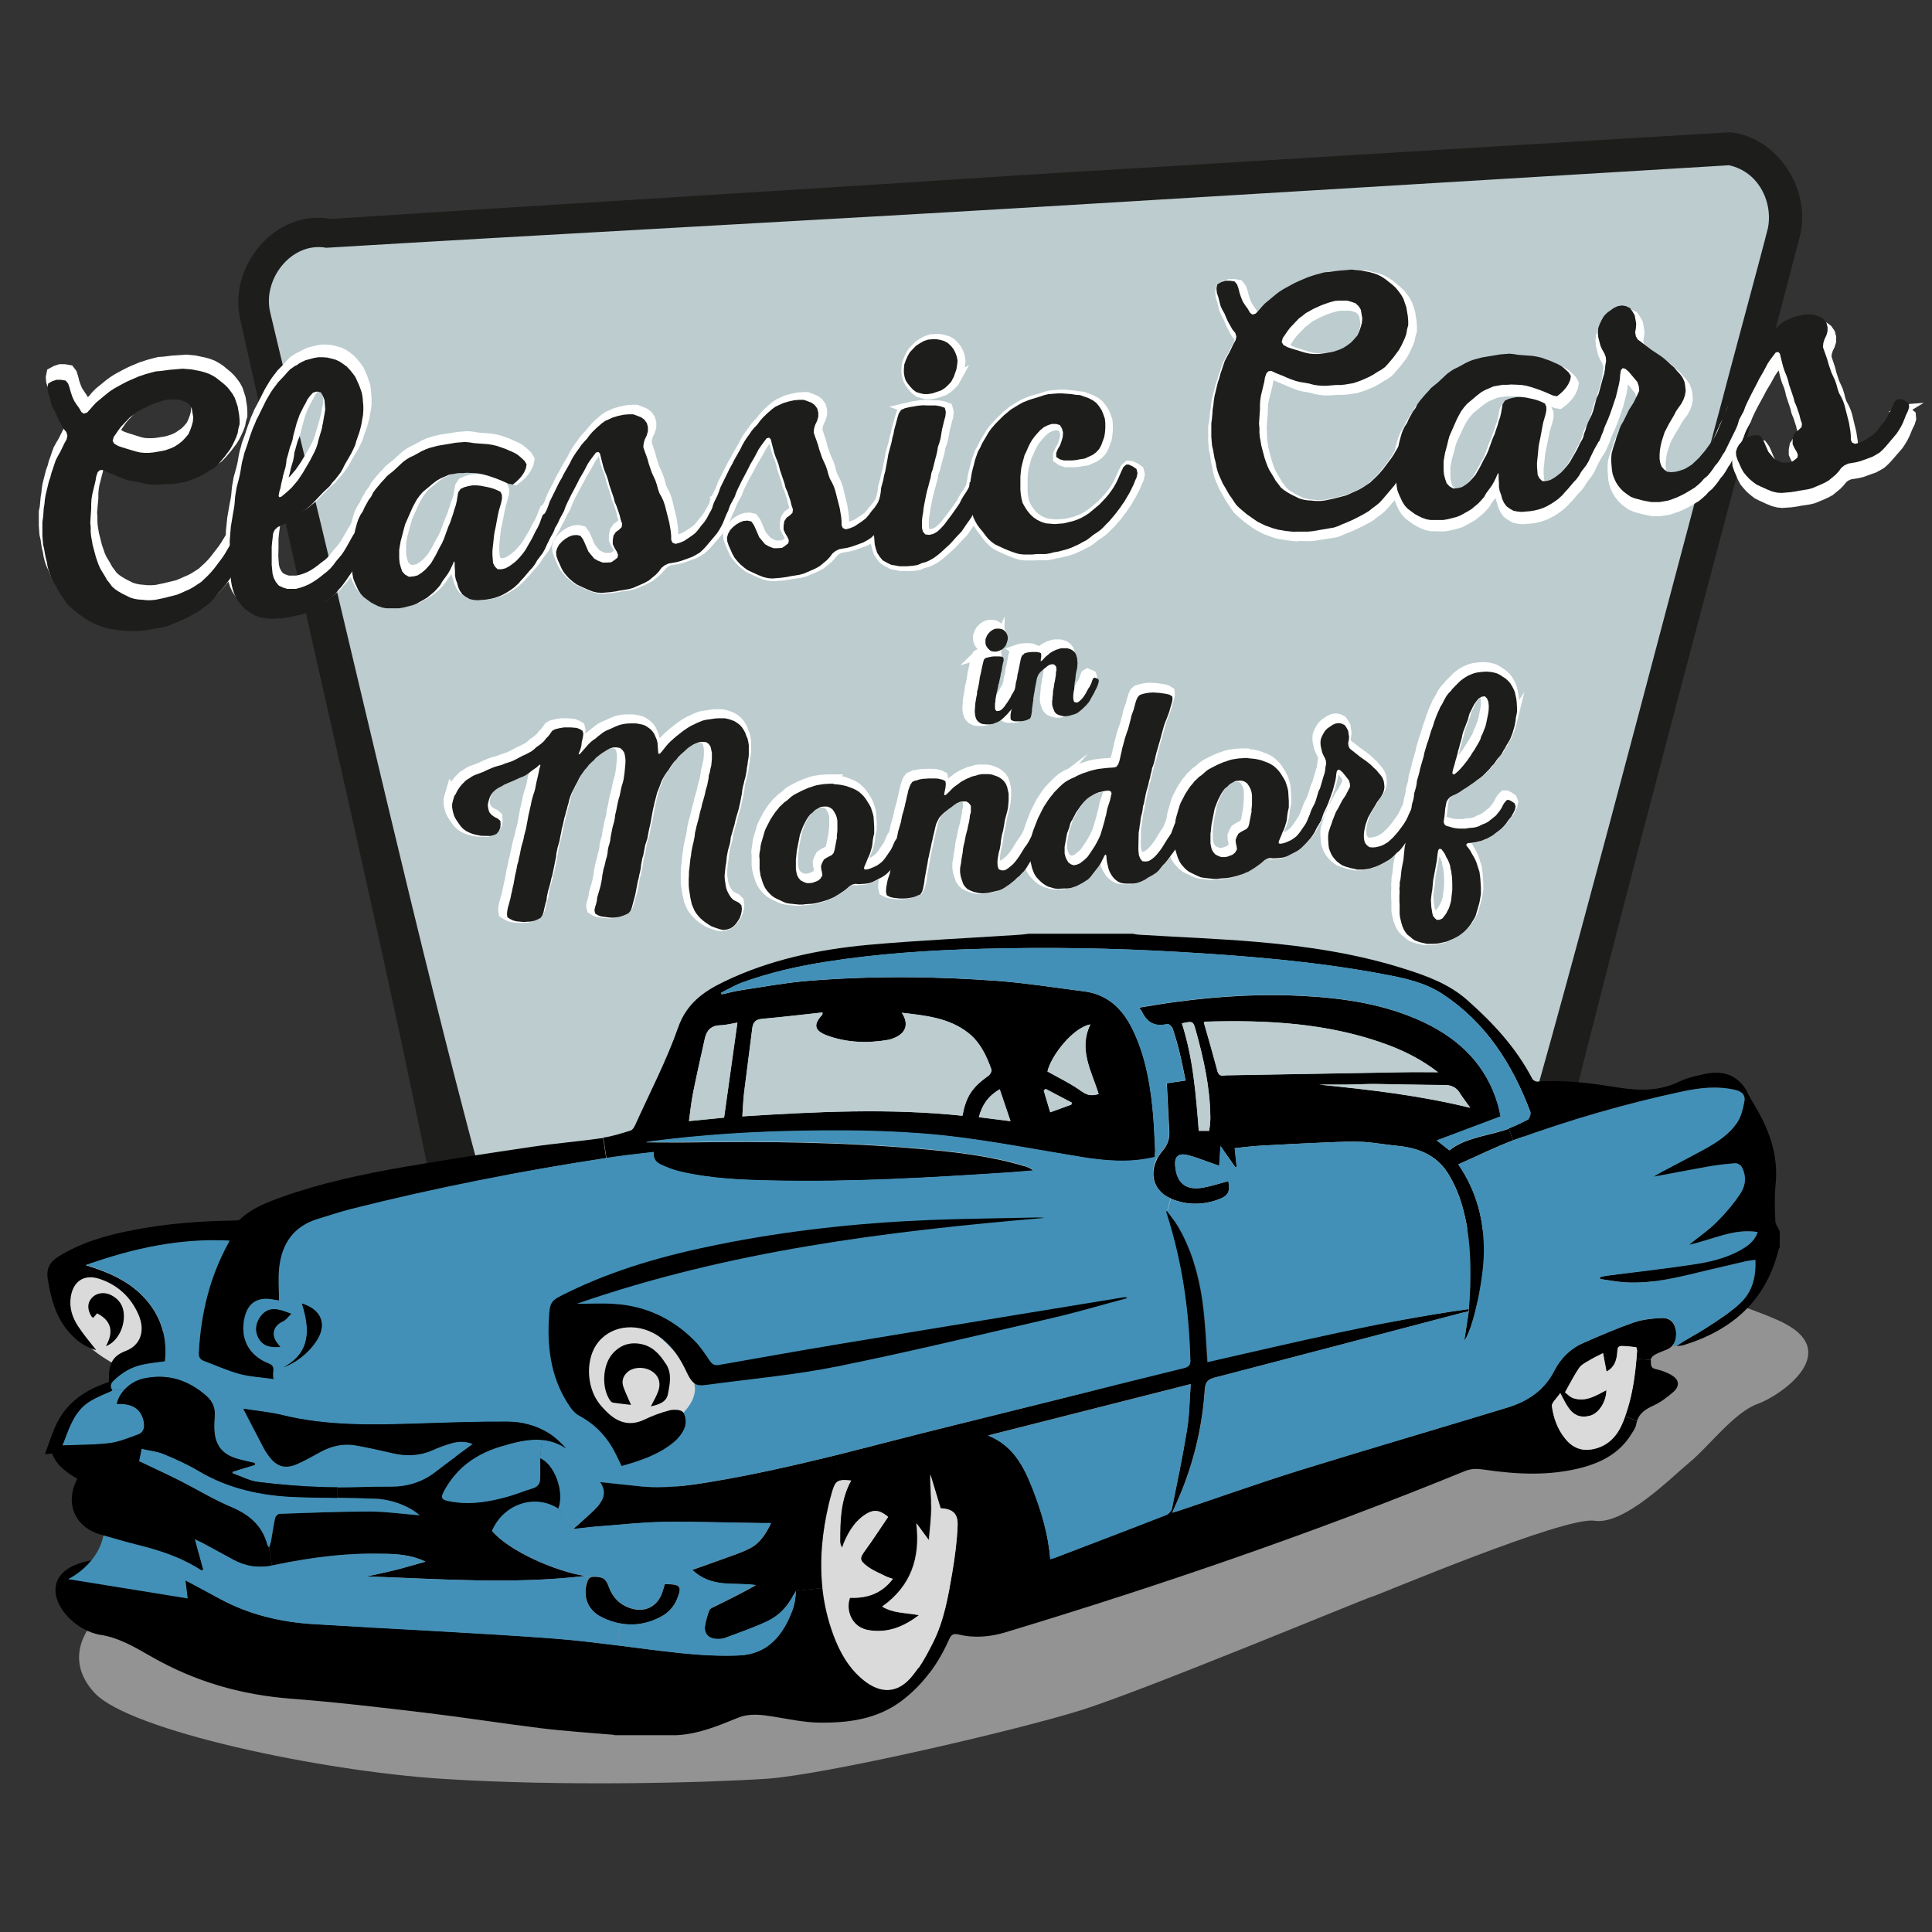 <?xml version="1.0" encoding="UTF-8"?>
<svg xmlns="http://www.w3.org/2000/svg" viewBox="0 0 184.25 184.25">
  <rect x="0" y="0" width="184.25" height="184.25" fill="#333333" stroke="none"/>
  <defs>
    <style>.f{fill:#bccccf;}.g{fill:#dadada;}.h{fill:#4290b7;}.i{fill:#1d1d1b;}.j{fill:#fff;stroke:#fff;stroke-miterlimit:10;}.k{fill:#a5a4a4;opacity:.85;}</style>
  </defs>
  <g id="a"></g>
  <g id="b">
    <g>
      <path class="k" d="M9.03,154.55s-3.35,3.31,0,6.91c3.35,3.59,21.52,7.43,33.11,8.18,11.59,.75,25.29,.37,30.91,0s23.99-4.64,30.07-6.55,27.04-10.64,27.7-10.81,18.36-7.69,21.23-7.25,7.37-4.17,9.09-5.58c1.73-1.4,4.25-4.77,6.47-5.56s8.5-5.11,1.92-8c-6.58-2.89-16.08-4.59-16.08-4.59L9.03,154.55Z"></path>
      <path class="g" d="M8.01,127.92c-1.16-1.4-3.79-4.67-2.23-6.06s3.79-1.81,5.14-1.31,5.15,3.72,4.97,5.64-3.62,3.62-3.62,3.62l-1.39,.25s-1.9-.98-2.86-2.15Z"></path>
      <g>
        <path class="f" d="M43.8,114.21L24.36,30.27c-.98-4.54,2.64-8.7,6.96-8.02L164.97,14.18c3.87,.62,6.26,4.85,4.95,8.78l-25.62,96.68-100.5-5.43Z"></path>
        <path class="i" d="M41.83,116.55c-4.75-24-10.96-50.16-16.2-73.94l-2.73-12.2c-1.14-5.02,3.37-10.5,8.64-9.53,17.62-1.15,47.45-2.96,66.51-4.22,.19,.01,66.83-4.06,67-4.05,4.51,.56,7.56,5.33,6.66,9.68-.59,2.24-3.78,14.49-4.46,17-7.04,26.71-14.92,55.85-21.29,82.58-34.54-1.54-69.35-3.29-104.12-5.31h0Zm3.93-4.68c32.84,1.63,65.59,3.52,98.65,5.62l-2.19,1.6c7.62-25.74,14.92-54.64,21.96-80.7,.57-2.26,3.93-14.61,4.43-16.67,.34-1.75-.27-3.69-1.59-4.88-.65-.58-1.44-.96-2.29-1.11l.34,.02-66.82,4.03c-19.76,1.18-47.65,2.67-67.13,3.85-3.34-.61-6.14,3.04-5.34,6.21l2.82,11.83c5.45,22.4,11.22,48.03,17.17,70.2h0Z"></path>
      </g>
      <g>
        <g>
          <path class="j" d="M12.09,59.23l-.42-.04-.53-.07-.71-.12-.39-.11-.79-.29-.73-.37-.37-.25-.67-.48-.64-.55-.3-.29-.23-.33-.24-.37-.24-.33-.41-.74-.2-.34-.17-.41-.17-.37-.13-.38-.1-.41-.07-.42-.1-.41-.06-.38-.06-.42-.1-.41-.06-.84v-1.3l.09-.43,.04-.42,.04-.46,.07-.43,.04-.42,.07-.43,.33-1.29,.15-.4,.11-.43,.15-.4,.14-.43,.15-.4,.22-.4,.22-.37,.4-.8,.22-.37,.08-.36-.1-.34-.27-.33-.4-.74-.17-.38-.17-.41-.2-.37-.17-.37-.2-.83-.14-.41-.03-.42,.08-.39,.37-.2,.41-.14h.42l.46,.08,.23,.3,.13,.41,.1,.41,.14,.41,.17,.41,.24,.37,.23,.33,.2,.37,.22,.16,.31-.09,.29-.3,.29-.34,.29-.3,.99-.81,.37-.27,.37-.24,.74-.4,.41-.21,.37-.17,.82-.34,.69-.22,.55-.15,.41-.1,.46-.03,.83-.1,1.29-.09,.85,.08,.85,.18,.4,.11,.4,.15,.4,.22,.33,.22,.67,.55,.3,.29,.27,.33,.24,.33,.2,.37,.27,.82,.13,.83,.03,.45v.42l-.12,.39-.08,.43-.15,.4-.18,.4-.18,.36-.22,.37-.51,.67-.55,.64-.29,.3-.33,.23-.37,.2-.37,.24-.37,.2-.37,.17-.41,.17-.38,.13-.41,.13-.83,.13-.42,.03h-.46l-.84,.06h-.42l-.42-.04-.43-.07-.39-.11-.39-.08-.43-.07-.43-.11-.4-.15-.51-.21-.25-.12-.8-.33-.36-.19-.28,.02-.2,.19-.15,.4-.07,.43-.33,1.29-.07,.43-.04,.46v.46l-.04,.42-.08,.92,.03,.42v.46l.03,.42,.06,.38,.07,.42,.1,.38,.1,.41,.1,.38,.14,.41,.13,.38,.17,.38,.4,.67,.2,.37,.23,.3,.24,.33,.3,.26,.33,.22,.37,.22,.73,.37,.36,.11,.39,.08,.42,.04,.39,.04h.42l.42-.03,.83-.17,1.24-.3,.41-.17,.37-.17,.41-.17,.37-.2,.74-.47,.66-.61,.29-.3,.29-.34,.77-1,.25-.37,.44-.73,.26-.26,.25-.02,.36,.11,.33,.22,.19,.2,.03,.35-.11,.36-.18,.36-.22,.37-.22,.33-.18,.36-.22,.37-.22,.33-.26,.33-.16,.22-1.17,1.35-.29,.3-.33,.27-.33,.24-.33,.27-.34,.2-.37,.2-.75,.37-.37,.17-.51,.21-.24,.09-.37,.17-.41,.14-2.05,.32-.42,.03-1.23-.02Zm3.95-21.95l-.42,.1-.41,.13-.38,.13-.75,.33-.74,.4-.33,.27-.33,.24-.88,.91-.26,.33-.25,.37-.16,.22-.11,.39,.16,.27,.37,.22,.4,.15,1.26,.4,.43,.11,.42,.04h.42l.42-.03,.83-.13,.28-.06,.55-.18,.37-.17,.37-.24,.37-.27,.29-.3,.29-.34,.18-.4,.15-.4,.11-.39,.04-.42-.13-.83-.2-.34-.3-.29-.4-.15-.39-.11h-.84l-.42,.02Z"></path>
          <path class="j" d="M28.76,34l.37-.2,.37-.17,.38-.1,.42-.1,.42-.07h.42l.42,.04,.43,.11,.39,.11,.37,.18,.33,.22,.33,.26,.3,.33,.27,.33,.24,.33,.33,.75,.13,.38,.14,.41,.06,.42,.06,.84v.42l-.04,.42-.08,.39-.07,.43-.11,.43-.11,.39-.29,.79-.11,.39-.18,.4-.18,.36-.22,.37-.28,.48-.16,.26-.18,.36-.22,.37-.51,.67-.29,.3-.26,.33-.3,.27-.33,.3-1.18,1.21-.66,.54-.33,.24-.37,.24-.71,.44-.33,.24-.37,.2-.41,.17-.3,.27-.15,.33-.11,.85-.04,.42v.88l-.02,.84,.06,.84,.1,.42,.21,.41,.27,.33,.36,.18,.43,.14h.84l.41-.09,.41-.13,.41-.17,.37-.2,.37-.24,.33-.24,.33-.27,.37-.27,.29-.27,.29-.34,.26-.33,.55-.64,.25-.37,.22-.37,.44-.77,.22-.37,.26-.33,.34-.2,.43,.14,.37,.22,.1,.38-.14,.54-.49,1.02-.19,.37-.22,.37-.19,.33-.22,.37-.32,.48-.16,.22-.22,.33-.51,.67-.29,.3-.26,.33-.3,.27-.33,.27-.33,.24-.33,.27-.34,.2-.37,.2-.41,.17-.37,.2-.38,.13-.41,.1-.42,.07-.38,.1-.83,.13h-.42l-.42,.03-.85-.08-.43-.11-.4-.15-.37-.22-.33-.22-.33-.26-.54-.66-.24-.37-.17-.37-.14-.41-.1-.42-.07-.42-.03-.45-.13-.83-.03-.42v-.46l.08-.43,.04-.42v-.84l.13-1.27,.22-1.28,.08-.39,.07-.43,.08-.85,.15-.85,.22-.79,.11-.43,.08-.39,.07-.43,.08-.39,.11-.39,.11-.43,.29-.79,.26-.79,.29-.79,.18-.4,.15-.36,.22-.4,.74-1.46,.44-.74,.22-.33,.51-.67,.59-.6,.26-.3,.29-.3,.47-.31,.27-.13Zm2.23,6.02l.11-.43,.08-.43,.08-.39,.07-.43-.06-.87-.13-.38-.2-.37-.36-.08-.38,.1-.29,.3-.25,.33-.19,.36-.22,.37-.37,.73-.29,.79-.33,1.18-.08,.39-.12,.36-.15,.36-.22,.79-.11,.36-.04,.39-.08,.39-.11,.36-.11,.39-.05,.25-.14,.54-.08,.39-.11,.36-.08,.39,.04,.14,.21-.05,.56-.46,.43-.38,.58-.68,.51-.74,.66-1.1,.43-.8,.18-.4,.15-.4,.11-.43,.25-.83,.11-.39Z"></path>
          <path class="j" d="M53.03,50.07l-.18,.37-.22,.37-.37,.73-.18,.4-.22,.37-.51,.67-.22,.37-.25,.33-.29,.3-.55,.64-.29,.3-.19,.22-.43,.38-.33,.24-.37,.24-.37,.2-.37,.17-.41,.14-.41,.1-.42,.07-.84,.06-.39-.04-.36-.08-.37-.22-.3-.22-.23-.33-.17-.37-.1-.38-.13-.38-.06-.38v-.39l-.02-.42v-.39l-.04-.14-.06,.11-.18,.4-.18,.37-.22,.37-.51,.67-.22,.37-.26,.3-.29,.3-.66,.54-.34,.2-.74,.4-.38,.13-.83,.2-.42,.07-1.23-.02-.39-.08-.4-.15-.37-.18-.33-.19-.67-.51-.27-.3-.24-.37-.33-.75-.13-.38-.07-.42-.09-1.22v-.81l.05-.43,.08-.39,.07-.43,.15-.78,.22-.79,.15-.4,.19-.36,.22-.33,.18-.4,.19-.33,.22-.37,.26-.33,.18-.36,.26-.34,.52-.6,.29-.3,.26-.3,.33-.27,.3-.23,.63-.57,.3-.27,.33-.24,.34-.2,.37-.17,.74-.41,.38-.17,.38-.13,.38-.1,.41-.1,1.74-.27,.87-.06,.42,.04,.43,.08,1.34,.11,.43,.07,.43,.11,.79,.29,.8,.36,.37,.22,.34,.29,.3,.29,.2,.34-.08,.39-.18,.4-.22,.33-.26,.3-.3,.27-.3,.23-.39-.08-.8-.36-.43-.18-.72-.26-.57-.17-.43-.08-.46-.04-.6-.03-.31,.02h-.46l-.87,.13-.82,.34-.37,.2-.47,.35-.23,.19-.66,.54-.29,.34-.26,.33-.22,.37-.22,.4-.73,1.6-.11,.39-.11,.43-.22,.79-.08,.39-.07,.43v.84l.02,.42,.1,.42,.13,.41,.27,.3,.37,.22,.45-.03,.38-.1,.37-.24,.33-.27,.29-.3,.29-.34,.44-.73,.4-.77,.22-.37,.18-.4,.44-1.19,.18-.4,.14-.43,.15-.4,.11-.39,.15-.4,.11-.43,.07-.43,.08-.39,.22-.33,.37-.17,.38-.1,.38-.06h.42l.39,.05,.75,.16,.39,.11,.36,.15,.36,.18,.13,.31v.35l-.09,.39-.22,.75-.08,.36-.23,1.18-.08,.36-.08,.39-.08,.78-.04,.35-.04,.39v.39l.05,.77,.16,.34,.27,.26h.39l.38-.09,.37-.2,.33-.24,.33-.27,.29-.3,.29-.34,.26-.33,.66-1.1,.37-.73,.22-.37,.18-.4,.15-.4,.15-.36,.27-.19,.25,.02,.36,.15,.33,.26,.1,.38-.04,.39-.18,.43Z"></path>
          <path class="j" d="M68.8,47.31l.36,.11,.33,.19,.19,.16,.03,.35-.12,.36-.18,.36-.3,.72-.18,.37-.22,.37-.22,.33-1.04,1.2-.29,.3-.3,.27-.34,.2-.37,.2-.38,.13-.24,.09-.51,.18-.41,.1-.76,.12-.38,.17-.3,.23-.26,.33-.29,.3-.66,.54-.37,.2-.37,.17-.82,.34-.41,.1-.87,.13-.28,.06-.56,.07-.84,.06-.42-.04-.43-.11-.51-.21-.25-.12-.4-.18-.36-.18-.33-.26-.34-.29-.27-.3-.27-.33-.2-.37-.17-.41-.17-.38-.14-.41-.03-.38,.12-.36,.19-.33,.3-.3,.3-.23,.34-.2,.38-.13,.38-.03,.36,.08,.24,.33,.17,.37,.34,.82,.54,.66,.37,.22,.43,.18h.39l.42-.02,.3-.2,.3-.23,.05-.28-.13-.31-.2-.34-.17-.37v-.39l.08-.43,.22-.33,.33-.23,.23-.23,.05-.32-.13-.41-.1-.45-.27-.82-.17-.41-.1-.42-.41-1.23-.1-.45-.13-.41-.17-.41-.13-.41-.2-.83-.1-.45-.15-.17-.24,.05-.51,.67-.25,.37-.4,.73-.44,.74-.18,.36-.34,.62-.28,.51-.37,.73-.18,.4-.15,.4-.4,.73-.18,.4-.22,.37-.33,.23-.43-.07-.37-.18-.15-.2-.03-.35,.11-.36,.37-.73,.15-.36,.15-.4,.92-1.82,.28-.48,.12-.25,.41-.7,.22-.37,.18-.37,.22-.37,.22-.33,.26-.34,.22-.33,.26-.3,.29-.3,.26-.33,.26-.3,.39-.38,.5-.42,.33-.23,.75-.33,.52-.14,.52-.11,.52-.04h.39l.4,.15,.36,.15,.3,.22,.24,.33,.1,.38v.39l-.12,.39-.18,.36-.11,.36-.04,.39,.13,.41,.13,.38,.13,.41,.1,.41,.27,.82,.34,.75,.14,.41,.1,.41,.14,.41,.2,.37,.17,.38,.13,.41,.4,1.66,.13,.83,.03,.42v.39l.12,.27,.29,.12,.41-.1,.41-.17,.74-.48,.37-.27,.29-.34,.26-.33,.29-.34,.25-.37,.22-.4,.22-.37,.36-.8,.23-.23,.24-.02Z"></path>
          <path class="j" d="M85.11,46.12l.36,.11,.33,.19,.19,.16,.03,.35-.12,.36-.18,.36-.3,.72-.18,.36-.22,.37-.22,.33-1.04,1.2-.29,.3-.3,.27-.34,.2-.37,.2-.38,.13-.24,.09-.51,.18-.41,.1-.76,.13-.38,.17-.3,.23-.26,.33-.29,.3-.66,.54-.37,.2-.37,.17-.82,.34-.41,.1-.87,.13-.28,.05-.56,.08-.84,.06-.42-.04-.43-.11-.51-.21-.25-.12-.4-.18-.36-.18-.33-.26-.34-.29-.27-.3-.27-.33-.2-.37-.17-.41-.17-.38-.14-.41-.03-.38,.12-.36,.19-.33,.29-.3,.3-.23,.34-.2,.38-.13,.38-.03,.36,.08,.24,.33,.17,.37,.34,.82,.54,.66,.37,.22,.43,.18h.39l.42-.02,.3-.2,.3-.23,.05-.28-.13-.31-.2-.34-.17-.37v-.39l.08-.43,.22-.33,.33-.23,.23-.23,.05-.32-.13-.41-.1-.45-.27-.82-.17-.41-.1-.42-.41-1.23-.1-.45-.13-.41-.17-.41-.14-.41-.2-.83-.1-.45-.15-.17-.24,.05-.51,.67-.25,.37-.4,.73-.44,.73-.18,.36-.34,.62-.28,.51-.37,.73-.18,.4-.15,.4-.4,.73-.18,.4-.22,.37-.33,.23-.43-.07-.37-.18-.15-.2-.03-.35,.11-.36,.37-.73,.15-.36,.15-.4,.92-1.82,.28-.48,.12-.25,.41-.7,.22-.37,.18-.37,.22-.37,.22-.33,.26-.34,.22-.33,.26-.3,.29-.3,.26-.33,.26-.3,.39-.38,.5-.42,.33-.23,.75-.34,.52-.14,.52-.11,.52-.04h.39l.4,.15,.36,.15,.3,.22,.24,.34,.1,.38v.39l-.12,.39-.18,.36-.11,.36-.04,.39,.13,.41,.13,.38,.13,.41,.1,.41,.27,.82,.33,.75,.14,.41,.1,.41,.14,.41,.2,.37,.17,.38,.14,.41,.4,1.66,.13,.83,.03,.42v.39l.12,.27,.29,.12,.41-.1,.41-.17,.74-.48,.37-.27,.29-.34,.26-.33,.29-.34,.25-.37,.22-.4,.22-.37,.36-.8,.23-.23,.24-.02Z"></path>
          <path class="j" d="M86.55,38.89l.42-.1,.83-.13,.45-.03,.56,.03,.25,.02h.46l.43,.08,.4,.15,.1,.38-.04,.42-.11,.39-.22,.86-.15,.85-.11,.39-.15,.4-.07,.43-.11,.43-.11,.39-.22,.86-.15,.4-.07,.43-.11,.39-.11,.43-.11,.39-.11,.43-.18,.86-.08,.39-.04,.39-.08,.39-.04,.35v.77l.08,.34,.23,.26,.39,.04,.38-.1,.37-.2,.33-.3,.29-.3,.77-1,.51-.7,.25-.37,.19-.36,.22-.37,.25-.37,.22-.37,.18-.4,.26-.33,.3-.23,.43,.15,.41,.25,.1,.38-.11,.39-.18,.37-.15,.4-.22,.37-.37,.73-.12,.26-.28,.48-.22,.33-.26,.33-.22,.33-.25,.37-.59,.6-.26,.3-.29,.3-.89,.8-.33,.27-.33,.24-.37,.2-.37,.17-.41,.1-.38,.17-.42,.07-.59,.04-.28-.02h-.46l-.43-.08-.39-.08-.4-.22-.37-.22-.27-.33-.24-.37-.13-.41-.1-.41-.06-.87,.08-.85,.07-.43,.04-.42,.31-1.57,.11-.4,.08-.39,.04-.43,.22-.79,.08-.39,.11-.39,.23-1.18,.07-.43,.33-1.18,.08-.39,.11-.39,.08-.39,.33-1.18,.12-.36,.22-.33,.37-.17Zm4.64-2.87l-.22,.4-.29,.3-.3,.27-.37,.24-.82,.27-.42,.07h-.42l-.36-.08-.36-.11-.3-.22-.27-.3-.23-.3-.2-.34-.1-.34-.06-.35v-.39l.04-.42,.15-.4,.18-.4,.22-.37,.59-.6,.37-.24,.37-.2,.41-.13,.42-.03h.39l.39,.08,.36,.11,.33,.19,.3,.29,.23,.3,.17,.34,.13,.38,.06,.38-.04,.39-.08,.43-.29,.79Z"></path>
          <path class="j" d="M92.69,46.03l.15-.85,.11-.43,.11-.4,.11-.43,.29-.79,.22-.37,.18-.4,.66-1.1,.26-.33,.29-.34,.29-.3,.62-.61,.66-.54,.74-.44,.37-.2,.55-.22,.27-.09,.83-.23,.41-.14,.42-.1,.87-.06h.46l.85,.08,.43,.07,.42,.04,.79,.29,.4,.22,.33,.26,.27,.33,.24,.37,.17,.41,.14,.41,.03,.42v.46l-.04,.42-.07,.43-.29,.79-.22,.37-.29,.3-.33,.24-.75,.33-.52,.07-.28,.06-.42,.03h-.77l-.39-.13-.33-.22v-.39l.16-.36,.22-.37,.15-.4,.11-.39,.04-.42-.1-.38-.2-.34-.36-.12h-.42l-.41,.13-.34,.17-.33,.27-.29,.3-.26,.3-.26,.33-.22,.37-.18,.36-.15,.36-.18,.36-.22,.79-.11,.43-.04,.39-.04,.42v1.26l.02,.42,.07,.42,.1,.41,.2,.37,.24,.37,.27,.33,.3,.29,.37,.25,.37,.18,.43,.14,.85,.08,.87-.06,.45-.1,.42-.1,.41-.14,.41-.17,.37-.2,.37-.24,.99-.81,.59-.61,.29-.34,.26-.33,.25-.37,.22-.37,.18-.37,.36-.8,.18-.36,.26-.23,.25,.02,.36,.15,.37,.25,.1,.38-.08,.39-.18,.4-.15,.36-.37,.73-.22,.37-.28,.48-.16,.22-.22,.33-.51,.67-.62,.71-.2,.19-.29,.3-.3,.27-.33,.24-.37,.24-.33,.27-.33,.24-.34,.17-.37,.2-.75,.33-.41,.14-.42,.1-.38,.1-.42,.07-.38,.1-.42,.07h-.84l-.42,.02h-.84l-.39-.05-.4-.11-.4-.15-.51-.21-.25-.12-.4-.18-.36-.18-.33-.26-.3-.29-.27-.33-.23-.33-.27-.33-.23-.33-.2-.37-.17-.38-.2-.83-.06-.38-.13-.83v-.42l.08-.85Z"></path>
          <path class="j" d="M123.6,51.12l-.42-.04-.53-.07-.71-.12-.39-.11-.79-.29-.73-.37-.37-.25-.67-.48-.64-.55-.3-.29-.23-.33-.24-.37-.23-.33-.41-.74-.2-.34-.17-.41-.17-.38-.13-.38-.1-.41-.07-.42-.1-.41-.06-.38-.06-.42-.1-.41-.06-.84v-1.3l.09-.43,.04-.42,.04-.46,.08-.43,.04-.42,.07-.43,.33-1.29,.15-.4,.11-.43,.15-.4,.14-.43,.15-.4,.22-.4,.22-.37,.4-.8,.22-.37,.08-.36-.1-.34-.27-.33-.4-.74-.17-.38-.17-.41-.2-.37-.17-.37-.2-.83-.14-.41-.03-.42,.08-.39,.37-.2,.41-.14h.42l.46,.08,.23,.3,.14,.41,.1,.41,.14,.41,.17,.41,.24,.37,.23,.33,.2,.37,.22,.16,.31-.09,.29-.3,.29-.34,.29-.3,.99-.81,.37-.27,.37-.24,.74-.4,.41-.21,.37-.17,.82-.34,.69-.22,.55-.15,.41-.1,.46-.03,.83-.1,1.29-.09,.85,.08,.85,.18,.4,.11,.4,.15,.4,.22,.33,.22,.67,.55,.3,.29,.27,.33,.24,.33,.2,.37,.27,.82,.13,.83,.03,.45v.42l-.12,.39-.08,.43-.15,.4-.18,.4-.18,.37-.22,.37-.51,.67-.55,.64-.29,.3-.33,.23-.37,.2-.37,.24-.37,.2-.37,.17-.41,.17-.38,.13-.41,.13-.83,.13-.42,.03h-.46l-.84,.06h-.42l-.42-.04-.43-.07-.39-.11-.39-.08-.43-.07-.43-.11-.4-.15-.51-.21-.26-.12-.79-.33-.37-.19-.28,.02-.2,.19-.15,.4-.07,.43-.33,1.29-.07,.43-.04,.46v.46l-.04,.42-.07,.92,.03,.42v.46l.03,.42,.06,.38,.07,.42,.1,.38,.1,.41,.1,.38,.14,.41,.13,.38,.17,.37,.4,.67,.2,.37,.23,.3,.24,.33,.3,.26,.33,.22,.37,.22,.73,.37,.36,.11,.39,.08,.42,.04,.39,.04h.42l.42-.03,.83-.17,1.24-.3,.41-.17,.37-.17,.41-.17,.37-.2,.74-.47,.66-.61,.29-.3,.29-.34,.77-1,.25-.37,.44-.73,.26-.26,.24-.02,.36,.11,.33,.22,.19,.2,.03,.35-.11,.36-.18,.36-.22,.37-.22,.33-.18,.36-.22,.37-.22,.33-.26,.33-.16,.22-1.17,1.35-.29,.3-.33,.27-.33,.23-.33,.27-.34,.2-.37,.2-.75,.37-.37,.17-.51,.21-.24,.09-.37,.17-.41,.14-2.05,.32-.42,.03-1.23-.02Zm3.95-21.95l-.42,.1-.41,.13-.38,.13-.75,.33-.74,.4-.33,.27-.33,.24-.88,.91-.26,.33-.25,.37-.16,.22-.11,.39,.16,.27,.37,.22,.4,.15,1.26,.4,.43,.11,.42,.04h.42l.42-.03,.83-.13,.28-.06,.55-.18,.37-.17,.37-.24,.37-.27,.29-.3,.29-.34,.18-.4,.15-.4,.11-.39,.04-.42-.13-.83-.2-.34-.3-.29-.4-.15-.39-.11h-.84l-.42,.02Z"></path>
          <path class="j" d="M152.6,42.83l-.18,.36-.22,.37-.37,.73-.18,.4-.22,.37-.51,.67-.22,.37-.25,.33-.29,.3-.55,.64-.29,.3-.19,.22-.43,.38-.33,.24-.37,.24-.37,.2-.37,.17-.41,.14-.41,.1-.42,.07-.84,.06-.39-.04-.36-.08-.37-.22-.3-.22-.23-.33-.17-.37-.1-.38-.13-.38-.06-.38v-.39l-.02-.42v-.39l-.04-.14-.06,.11-.18,.4-.18,.36-.22,.37-.51,.67-.22,.37-.26,.3-.29,.3-.66,.54-.34,.2-.74,.41-.38,.13-.83,.2-.42,.07-1.23-.02-.39-.08-.4-.15-.36-.18-.33-.19-.67-.51-.27-.3-.24-.37-.33-.75-.13-.38-.07-.42-.09-1.22v-.81l.05-.42,.08-.39,.08-.43,.15-.78,.22-.79,.15-.4,.19-.36,.22-.33,.18-.4,.19-.33,.22-.37,.26-.33,.18-.37,.26-.34,.52-.6,.29-.3,.26-.3,.33-.27,.3-.23,.63-.57,.3-.27,.33-.24,.34-.2,.37-.17,.74-.41,.38-.17,.38-.13,.38-.1,.41-.1,1.74-.27,.87-.06,.42,.04,.43,.08,1.34,.11,.43,.07,.43,.11,.79,.29,.8,.36,.37,.22,.34,.29,.3,.29,.2,.34-.08,.39-.18,.4-.22,.33-.26,.3-.3,.27-.3,.23-.39-.08-.8-.36-.43-.18-.72-.26-.57-.17-.43-.08-.46-.04-.6-.03-.31,.02h-.46l-.87,.13-.82,.34-.37,.2-.47,.35-.23,.19-.66,.54-.29,.34-.26,.33-.22,.37-.22,.4-.73,1.6-.11,.39-.11,.43-.22,.79-.08,.39-.07,.42v.84l.02,.42,.1,.41,.13,.41,.27,.3,.37,.22,.45-.03,.38-.1,.37-.24,.33-.27,.29-.3,.29-.34,.44-.73,.4-.77,.22-.37,.18-.4,.44-1.19,.18-.4,.15-.43,.15-.4,.11-.39,.15-.4,.11-.43,.08-.43,.08-.39,.22-.33,.37-.17,.38-.1,.38-.06h.42l.39,.05,.75,.16,.39,.11,.36,.15,.36,.18,.13,.31v.35l-.09,.39-.23,.75-.08,.36-.23,1.17-.08,.36-.08,.39-.08,.78-.04,.35-.04,.39v.39l.05,.77,.17,.34,.26,.26h.39l.38-.09,.37-.2,.33-.24,.33-.27,.29-.3,.29-.34,.26-.33,.66-1.1,.37-.73,.22-.37,.18-.4,.15-.4,.15-.36,.27-.19,.25,.02,.36,.15,.33,.26,.1,.38-.04,.39-.18,.43Z"></path>
          <path class="j" d="M151.93,43.3l-.36-.15-.37-.22-.06-.38,.08-.43,.15-.36,.11-.39,.15-.36,.37-.73,.15-.4,.34-1.18,.18-.37,.45-1.58,.11-.36,.07-.43,.04-.39,.08-.39-.03-.38-.13-.34-.2-.37-.17-.37-.2-.83-.03-.42,.04-.42,.15-.4,.18-.37,.22-.37,.29-.3,.67-.47,.38-.17,.42-.07,.39,.08,.36,.18,.24,.33,.2,.37,.06,.38,.07,.42-.04,.42-.08,.39,.06,.38,.16,.3,1.38,1.06,.74,.51,.33,.26,.34,.29,.3,.29,.34,.29,.27,.33,.3,.33,.24,.33,.17,.41,.07,.42,.03,.42-.08,.43-.15,.4-.22,.4-.26,.33-.25,.37-.22,.4-.47,.77-.43,.8-.29,.86-.11,.43-.07,.43-.04,.42v.42l.06,.38,.13,.34,.23,.27,.3,.22,.39,.04,.42-.03,.41-.1,.41-.13,.37-.2,.37-.24,.66-.61,.58-.67,.26-.33,.16-.22,.35-.48,.22-.37,.22-.4,.18-.43,.36-.8,.26-.33,.34-.2,.43,.18,.4,.22,.1,.38-.11,.4-.15,.36-1.11,2.19-.16,.22-.28,.48-.22,.33-.26,.3-.22,.33-.26,.33-.26,.3-.33,.27-.26,.3-.3,.27-.33,.27-.67,.4-.37,.2-.34,.16-.38,.17-.38,.13-.41,.14-.8,.13h-.81l-.53-.11-.25-.05-.79-.22-.36-.15-.33-.22-.33-.26-.26-.26-.27-.33-.2-.34-.17-.38-.13-.38-.06-.38-.06-.8v-.42l.04-.42,.11-.39,.12-.36,.15-.4,.11-.39,.15-.36,.15-.4,.15-.36,.22-.37,.55-1.09,.44-.67,.37-.73,.18-.4-.03-.42-.14-.41-.81-.99-.34-.29-.25-.05-.16,.19-.07,.43-.04,.42-.07,.43-.33,1.29-.15,.4-.14,.43-.29,.79-.18,.43-.36,.8-.14,.43-.36,.8-.19,.33-.26,.23h-.28Z"></path>
          <path class="j" d="M181.33,39.13l.36,.11,.33,.19,.19,.16,.03,.35-.11,.36-.18,.36-.3,.72-.18,.36-.22,.37-.22,.33-1.04,1.2-.29,.3-.3,.27-.34,.2-.37,.2-.38,.13-.24,.09-.51,.18-.41,.1-.76,.12-.38,.17-.3,.23-.26,.33-.29,.3-.66,.54-.37,.2-.37,.17-.82,.34-.41,.1-.87,.13-.28,.06-.56,.08-.84,.06-.42-.04-.43-.11-.51-.21-.25-.12-.4-.18-.36-.18-.33-.26-.34-.29-.27-.3-.27-.33-.2-.37-.17-.41-.17-.38-.14-.41-.03-.38,.11-.36,.19-.33,.29-.3,.3-.23,.34-.2,.38-.13,.38-.03,.36,.08,.24,.33,.17,.37,.34,.82,.54,.66,.37,.22,.43,.18h.39l.42-.02,.3-.2,.3-.23,.05-.29-.13-.31-.2-.34-.17-.37v-.39l.08-.43,.22-.33,.33-.23,.23-.23,.05-.32-.13-.41-.1-.45-.27-.82-.17-.41-.1-.42-.41-1.23-.1-.45-.13-.41-.17-.41-.13-.41-.2-.83-.1-.45-.15-.17-.24,.05-.51,.67-.25,.37-.4,.73-.44,.73-.18,.36-.34,.62-.28,.51-.37,.73-.18,.4-.15,.4-.4,.73-.18,.4-.22,.37-.33,.23-.43-.07-.37-.18-.15-.2-.03-.35,.11-.36,.37-.73,.15-.36,.15-.4,.92-1.82,.28-.48,.12-.25,.41-.7,.22-.37,.18-.36,.22-.37,.22-.33,.26-.34,.22-.33,.26-.3,.29-.3,.26-.33,.26-.3,.39-.38,.5-.42,.33-.23,.75-.33,.52-.14,.52-.11,.52-.04h.39l.4,.15,.36,.15,.3,.22,.24,.34,.1,.38v.39l-.12,.39-.18,.37-.11,.36-.04,.39,.13,.41,.13,.38,.13,.41,.1,.41,.27,.82,.34,.75,.13,.41,.1,.41,.14,.41,.2,.37,.17,.37,.14,.41,.4,1.66,.13,.83,.03,.42v.39l.12,.27,.29,.12,.41-.1,.41-.17,.74-.48,.37-.27,.29-.34,.26-.33,.29-.34,.25-.37,.22-.4,.22-.37,.36-.8,.23-.23,.25-.02Z"></path>
        </g>
        <g>
          <path class="i" d="M12.03,60.16l-.42-.03-.53-.06-.71-.12-.4-.11-.8-.28-.73-.36-.37-.25-.67-.47-.64-.54-.31-.29-.24-.33-.24-.37-.24-.33-.41-.74-.2-.33-.18-.41-.17-.37-.14-.38-.1-.41-.07-.42-.11-.41-.07-.38-.07-.42-.1-.41-.07-.84v-1.3l.06-.43,.04-.42,.03-.46,.07-.43,.04-.42,.07-.43,.31-1.29,.14-.4,.11-.43,.14-.4,.14-.43,.14-.4,.21-.4,.21-.37,.39-.81,.21-.37,.08-.36-.1-.34-.27-.33-.42-.74-.17-.37-.17-.41-.21-.37-.17-.37-.21-.83-.14-.41-.04-.42,.07-.39,.37-.21,.41-.14h.42l.46,.07,.24,.29,.14,.41,.11,.41,.14,.41,.18,.41,.24,.37,.24,.33,.21,.37,.23,.16,.31-.1,.29-.31,.29-.34,.29-.31,.99-.82,.36-.28,.37-.24,.74-.41,.4-.21,.37-.17,.81-.35,.68-.23,.55-.15,.41-.11,.46-.04,.83-.11,1.29-.11,.85,.07,.86,.17,.4,.11,.4,.14,.41,.21,.33,.22,.68,.54,.31,.29,.27,.33,.24,.33,.21,.37,.28,.82,.14,.83,.04,.45v.42l-.11,.4-.07,.43-.14,.4-.18,.4-.18,.37-.21,.37-.5,.68-.54,.64-.29,.31-.33,.24-.37,.21-.37,.24-.37,.21-.37,.17-.41,.17-.38,.14-.41,.14-.83,.14-.42,.04h-.46l-.84,.07h-.42l-.43-.03-.43-.07-.4-.11-.39-.07-.43-.07-.43-.1-.4-.14-.51-.2-.26-.12-.8-.32-.37-.18-.28,.02-.2,.19-.14,.4-.07,.43-.31,1.29-.07,.43-.03,.46v.46l-.03,.42-.06,.92,.04,.42v.46l.04,.42,.07,.38,.07,.42,.1,.38,.11,.41,.1,.38,.14,.41,.14,.38,.17,.37,.41,.67,.21,.37,.24,.3,.24,.33,.3,.26,.33,.22,.37,.21,.73,.36,.36,.11,.39,.07,.43,.03,.39,.04h.42l.42-.04,.83-.17,1.24-.32,.41-.17,.37-.17,.41-.18,.37-.21,.73-.48,.65-.62,.29-.31,.29-.34,.76-1.01,.25-.37,.43-.74,.26-.27,.24-.02,.36,.11,.33,.22,.19,.19,.03,.35-.11,.36-.18,.37-.22,.37-.22,.34-.18,.37-.21,.37-.22,.33-.25,.34-.16,.22-1.15,1.36-.29,.31-.33,.27-.33,.24-.33,.27-.33,.2-.37,.21-.74,.38-.37,.17-.51,.22-.24,.09-.37,.17-.41,.14-2.05,.35-.42,.04h-1.23Zm3.7-22l-.41,.11-.41,.14-.38,.14-.75,.34-.74,.41-.33,.27-.33,.24-.87,.92-.25,.34-.25,.37-.16,.22-.11,.39,.16,.27,.37,.21,.4,.14,1.26,.38,.43,.1,.42,.04h.42l.42-.04,.83-.14,.28-.06,.55-.19,.37-.17,.37-.24,.36-.28,.29-.31,.29-.34,.18-.4,.14-.4,.11-.4,.04-.42-.14-.83-.2-.33-.31-.29-.4-.14-.4-.11h-.84l-.42,.04Z"></path>
          <path class="i" d="M28.41,34.73l.37-.21,.37-.17,.38-.1,.41-.11,.42-.07h.42l.42,.03,.43,.1,.4,.11,.37,.18,.33,.22,.34,.25,.31,.33,.27,.33,.24,.33,.34,.75,.14,.37,.14,.41,.07,.42,.07,.84v.42l-.03,.42-.07,.39-.07,.43-.1,.43-.11,.4-.28,.8-.11,.4-.18,.4-.18,.37-.21,.37-.28,.48-.15,.26-.18,.37-.21,.37-.51,.67-.29,.31-.25,.34-.29,.27-.33,.31-1.16,1.22-.66,.55-.33,.24-.37,.24-.7,.44-.33,.24-.37,.21-.41,.17-.29,.27-.15,.33-.1,.85-.04,.43v1.72l.08,.84,.11,.41,.21,.4,.27,.33,.37,.18,.43,.14h.84l.41-.11,.41-.14,.41-.18,.37-.21,.37-.24,.33-.24,.33-.27,.36-.28,.29-.27,.29-.34,.25-.34,.54-.64,.25-.37,.22-.37,.43-.77,.21-.37,.25-.34,.33-.2,.43,.14,.37,.21,.1,.38-.13,.54-.48,1.03-.18,.37-.22,.37-.18,.33-.21,.37-.31,.48-.16,.22-.22,.33-.5,.68-.29,.31-.25,.34-.29,.27-.33,.27-.33,.24-.33,.27-.33,.21-.37,.21-.41,.17-.37,.21-.38,.14-.41,.1-.42,.07-.38,.1-.83,.14h-.42l-.42,.04-.85-.07-.43-.1-.4-.14-.37-.21-.33-.22-.34-.25-.55-.66-.24-.37-.17-.37-.14-.41-.1-.41-.07-.42-.04-.45-.14-.83-.04-.42v-.46l.07-.43,.03-.42v-.84l.1-1.27,.21-1.28,.07-.39,.07-.43,.07-.85,.14-.85,.21-.79,.1-.43,.07-.39,.07-.43,.07-.39,.11-.39,.1-.43,.28-.8,.25-.79,.29-.8,.18-.4,.14-.36,.21-.4,.72-1.47,.43-.74,.22-.33,.51-.68,.58-.61,.26-.3,.29-.31,.46-.32,.27-.13Zm2.3,5.99l.1-.43,.07-.43,.07-.39,.07-.43-.07-.87-.14-.38-.21-.37-.36-.08-.38,.1-.29,.31-.25,.34-.18,.37-.21,.37-.36,.73-.28,.8-.32,1.19-.07,.39-.11,.36-.14,.36-.21,.79-.11,.36-.04,.39-.07,.39-.11,.36-.11,.4-.05,.25-.13,.54-.07,.39-.11,.36-.07,.39,.05,.14,.21-.05,.56-.47,.42-.39,.58-.68,.5-.75,.65-1.11,.42-.81,.18-.4,.14-.4,.1-.43,.25-.83,.11-.4Z"></path>
          <path class="i" d="M52.89,50.51l-.18,.37-.21,.37-.36,.73-.18,.4-.21,.37-.51,.67-.21,.37-.25,.34-.29,.31-.54,.64-.29,.31-.19,.23-.42,.39-.33,.24-.37,.24-.37,.21-.37,.17-.41,.14-.41,.1-.42,.07-.84,.07-.39-.04-.36-.08-.37-.21-.3-.22-.24-.33-.17-.37-.1-.38-.14-.38-.07-.38v-.39l-.03-.42v-.39l-.04-.14-.06,.11-.18,.4-.18,.37-.22,.37-.5,.68-.21,.37-.26,.3-.29,.31-.66,.55-.33,.2-.74,.41-.38,.14-.83,.21-.41,.07h-1.23l-.39-.07-.4-.14-.37-.18-.33-.18-.68-.51-.27-.29-.24-.37-.34-.74-.14-.38-.07-.42-.1-1.22v-.81l.04-.42,.07-.39,.07-.43,.15-.79,.21-.79,.14-.4,.18-.37,.22-.33,.18-.4,.18-.33,.21-.37,.25-.34,.18-.37,.25-.34,.51-.61,.29-.31,.26-.3,.33-.27,.3-.24,.62-.58,.29-.27,.33-.24,.33-.2,.37-.17,.74-.41,.37-.17,.38-.14,.38-.1,.41-.11,1.73-.29,.87-.07,.42,.04,.43,.07,1.34,.1,.43,.07,.43,.1,.8,.28,.8,.35,.37,.21,.34,.29,.31,.29,.2,.33-.07,.39-.18,.4-.22,.33-.26,.3-.29,.27-.3,.24-.39-.07-.8-.35-.44-.17-.72-.25-.58-.16-.43-.07-.46-.03-.6-.02-.31,.03h-.46l-.87,.15-.81,.35-.37,.21-.46,.35-.23,.2-.66,.55-.29,.34-.25,.34-.21,.37-.21,.4-.71,1.61-.11,.4-.11,.43-.21,.79-.07,.39-.07,.43v.84l.04,.42,.11,.41,.14,.41,.27,.29,.37,.21,.45-.04,.38-.1,.37-.24,.33-.27,.29-.31,.29-.34,.43-.74,.39-.77,.21-.37,.18-.4,.43-1.19,.18-.4,.14-.43,.14-.4,.11-.4,.14-.4,.1-.43,.07-.43,.07-.39,.22-.33,.37-.17,.38-.1,.38-.07h.42l.39,.04,.75,.15,.4,.11,.36,.14,.37,.18,.13,.31v.35l-.08,.39-.22,.76-.08,.36-.22,1.18-.08,.36-.07,.39-.08,.78-.04,.35-.04,.39v.39l.06,.77,.17,.34,.27,.26h.39l.38-.1,.37-.21,.33-.24,.33-.27,.29-.31,.29-.34,.25-.34,.64-1.11,.36-.73,.21-.37,.18-.4,.14-.4,.14-.36,.27-.2h.25l.36,.16,.34,.25,.1,.38-.04,.39-.18,.44Z"></path>
          <path class="i" d="M68.64,47.56l.36,.11,.33,.18,.19,.16,.03,.35-.11,.36-.18,.37-.29,.73-.18,.37-.21,.37-.22,.33-1.02,1.21-.29,.31-.29,.27-.33,.2-.37,.21-.38,.14-.24,.09-.51,.18-.41,.11-.76,.13-.37,.17-.3,.24-.25,.34-.29,.31-.66,.55-.37,.21-.37,.17-.81,.35-.41,.11-.87,.14-.28,.06-.56,.08-.84,.07-.43-.03-.43-.1-.51-.2-.26-.12-.4-.18-.37-.18-.34-.25-.34-.29-.27-.29-.27-.33-.21-.37-.18-.41-.17-.37-.14-.41-.03-.38,.11-.36,.18-.33,.29-.31,.3-.24,.33-.2,.38-.14,.38-.03,.36,.08,.24,.33,.17,.37,.35,.81,.55,.66,.37,.21,.44,.17h.39l.42-.03,.3-.2,.3-.24,.05-.28-.13-.31-.2-.33-.17-.37v-.39l.07-.43,.22-.33,.33-.24,.23-.23,.04-.32-.14-.41-.11-.45-.28-.82-.18-.41-.1-.41-.42-1.23-.11-.45-.14-.41-.17-.41-.14-.41-.21-.83-.11-.45-.15-.16-.24,.06-.51,.68-.25,.37-.39,.74-.43,.74-.18,.37-.33,.63-.27,.51-.36,.73-.18,.4-.14,.4-.4,.74-.18,.4-.21,.37-.33,.24-.43-.07-.37-.18-.16-.2-.03-.35,.11-.36,.36-.73,.14-.36,.14-.4,.9-1.83,.28-.48,.12-.26,.4-.7,.21-.37,.18-.37,.22-.37,.22-.33,.25-.34,.22-.33,.26-.3,.29-.31,.25-.34,.26-.3,.39-.38,.49-.43,.33-.24,.75-.34,.51-.15,.52-.11,.52-.04h.39l.4,.15,.36,.14,.3,.22,.24,.33,.1,.38v.39l-.11,.4-.18,.37-.11,.36-.04,.39,.14,.41,.14,.38,.14,.41,.11,.41,.28,.82,.34,.74,.14,.41,.11,.41,.14,.41,.21,.37,.17,.37,.14,.41,.42,1.65,.14,.83,.04,.42v.39l.12,.27,.29,.12,.41-.11,.41-.17,.73-.49,.36-.28,.29-.34,.25-.34,.29-.34,.25-.37,.21-.41,.21-.37,.35-.8,.23-.23,.24-.02Z"></path>
          <path class="i" d="M84.95,46.18l.36,.11,.33,.18,.19,.16,.03,.35-.11,.36-.18,.37-.29,.73-.18,.37-.22,.37-.22,.33-1.02,1.21-.29,.31-.29,.27-.33,.21-.37,.21-.38,.14-.24,.09-.51,.18-.41,.11-.76,.13-.37,.17-.3,.24-.25,.34-.29,.31-.66,.55-.37,.21-.37,.17-.82,.35-.41,.11-.87,.14-.28,.06-.56,.08-.84,.07-.42-.03-.43-.1-.51-.2-.26-.12-.4-.18-.37-.18-.34-.25-.34-.29-.27-.29-.27-.33-.21-.37-.18-.41-.17-.37-.14-.41-.03-.38,.11-.36,.18-.33,.29-.31,.3-.24,.33-.2,.37-.14,.38-.03,.36,.08,.24,.33,.17,.37,.35,.81,.55,.66,.37,.21,.44,.17h.39l.42-.03,.3-.2,.3-.24,.05-.28-.13-.31-.2-.33-.17-.37v-.39l.07-.43,.22-.33,.33-.24,.23-.23,.04-.32-.14-.41-.11-.45-.28-.82-.18-.41-.1-.41-.42-1.23-.11-.45-.14-.41-.17-.41-.14-.41-.21-.82-.11-.45-.16-.16-.24,.06-.51,.68-.25,.37-.39,.74-.43,.74-.18,.37-.33,.63-.27,.51-.36,.73-.18,.4-.14,.4-.4,.74-.18,.4-.21,.37-.33,.24-.43-.07-.37-.18-.16-.2-.03-.35,.11-.36,.36-.73,.14-.36,.14-.4,.9-1.83,.27-.48,.12-.26,.4-.7,.21-.37,.18-.37,.21-.37,.22-.34,.25-.34,.22-.33,.26-.3,.29-.31,.25-.34,.26-.3,.39-.38,.49-.43,.33-.24,.74-.34,.51-.15,.52-.12,.52-.04h.39l.4,.14,.36,.14,.3,.22,.24,.33,.1,.38v.39l-.11,.4-.18,.37-.11,.36-.04,.39,.14,.41,.14,.38,.14,.41,.11,.41,.28,.82,.34,.74,.14,.41,.11,.41,.14,.41,.21,.37,.17,.37,.14,.41,.42,1.65,.14,.83,.04,.42v.39l.12,.27,.29,.12,.41-.11,.41-.17,.73-.49,.36-.28,.29-.34,.25-.34,.29-.34,.25-.37,.21-.41,.21-.37,.35-.8,.23-.23,.24-.02Z"></path>
          <path class="i" d="M86.31,38.93l.41-.1,.83-.14,.46-.04,.56,.02h.7l.43,.08,.4,.14,.1,.38-.04,.42-.11,.4-.21,.86-.14,.86-.11,.4-.14,.4-.07,.43-.1,.43-.11,.4-.21,.86-.14,.4-.07,.43-.11,.4-.11,.43-.11,.39-.1,.43-.17,.86-.07,.39-.04,.39-.07,.39-.04,.36v.77l.09,.34,.23,.26,.39,.04,.38-.1,.37-.21,.33-.31,.29-.31,.76-1.01,.5-.71,.25-.37,.18-.37,.22-.37,.25-.37,.21-.37,.18-.4,.25-.34,.3-.24,.43,.14,.41,.25,.1,.38-.11,.4-.18,.37-.14,.4-.21,.37-.36,.73-.12,.26-.28,.48-.22,.33-.25,.34-.22,.33-.25,.37-.58,.61-.26,.3-.29,.31-.88,.81-.33,.27-.33,.24-.37,.21-.37,.17-.41,.11-.37,.17-.42,.07-.59,.05h-.74l-.43-.08-.39-.07-.41-.21-.37-.21-.27-.33-.24-.37-.14-.41-.1-.41-.07-.87,.07-.85,.07-.43,.03-.43,.29-1.57,.11-.4,.07-.39,.04-.43,.21-.79,.07-.39,.11-.4,.22-1.18,.07-.43,.32-1.19,.07-.39,.11-.39,.07-.39,.32-1.19,.11-.36,.22-.34,.37-.17Zm4.61-2.92l-.21,.4-.29,.31-.29,.27-.37,.24-.82,.28-.42,.07h-.42l-.36-.08-.36-.11-.3-.22-.27-.29-.24-.3-.21-.33-.1-.34-.06-.34v-.39l.04-.42,.14-.4,.18-.4,.21-.37,.58-.61,.37-.24,.37-.21,.41-.14,.42-.04h.39l.39,.07,.36,.11,.33,.18,.31,.29,.24,.3,.17,.34,.14,.38,.07,.38-.04,.39-.07,.43-.28,.8Z"></path>
          <path class="i" d="M92.53,46l.14-.86,.1-.43,.11-.4,.1-.43,.28-.8,.21-.37,.18-.4,.65-1.11,.25-.34,.29-.34,.29-.31,.62-.61,.66-.55,.74-.45,.37-.21,.54-.22,.27-.09,.82-.25,.41-.14,.41-.1,.87-.07h.46l.85,.06,.43,.07,.42,.03,.8,.28,.41,.21,.34,.25,.27,.33,.24,.37,.17,.41,.14,.41,.04,.42v.46l-.03,.42-.07,.43-.29,.8-.21,.37-.29,.31-.33,.24-.74,.34-.52,.08-.28,.06-.42,.04h-.77l-.4-.11-.33-.22v-.39l.15-.36,.22-.37,.14-.4,.11-.39,.03-.42-.1-.38-.2-.33-.36-.11h-.42l-.41,.14-.34,.17-.33,.27-.29,.31-.26,.3-.25,.34-.21,.37-.18,.37-.15,.36-.18,.37-.21,.79-.1,.43-.04,.39-.04,.42v1.27l.04,.42,.07,.42,.11,.41,.21,.37,.24,.37,.27,.33,.31,.29,.37,.25,.37,.18,.43,.14,.85,.07,.87-.07,.45-.11,.41-.1,.41-.14,.41-.18,.37-.21,.37-.24,.98-.82,.58-.61,.29-.34,.25-.34,.25-.37,.21-.37,.18-.37,.35-.8,.18-.37,.26-.23h.25l.36,.16,.37,.25,.1,.38-.07,.39-.18,.4-.14,.36-.36,.73-.22,.37-.28,.48-.16,.22-.22,.33-.51,.67-.61,.72-.2,.19-.29,.31-.29,.27-.33,.24-.37,.24-.33,.27-.33,.24-.34,.17-.37,.21-.75,.34-.41,.14-.41,.11-.38,.1-.42,.07-.38,.1-.42,.07h-.84l-.42,.04h-.84l-.39-.04-.4-.11-.4-.14-.51-.2-.26-.12-.4-.18-.37-.18-.34-.25-.31-.29-.27-.33-.24-.33-.28-.33-.24-.33-.21-.37-.17-.37-.21-.83-.07-.38-.14-.83v-.42l.07-.85Z"></path>
          <path class="i" d="M123.53,50.72l-.42-.03-.53-.06-.71-.12-.4-.11-.8-.28-.73-.36-.37-.25-.67-.47-.64-.54-.31-.29-.24-.33-.24-.37-.24-.33-.42-.74-.2-.33-.18-.41-.17-.37-.14-.38-.11-.41-.07-.42-.11-.41-.07-.38-.07-.42-.1-.41-.07-.84v-1.3l.06-.43,.04-.43,.03-.46,.07-.43,.04-.42,.07-.43,.31-1.29,.14-.4,.11-.43,.14-.4,.14-.43,.14-.4,.21-.4,.21-.37,.39-.81,.21-.37,.08-.36-.1-.34-.27-.33-.42-.74-.17-.37-.17-.41-.21-.37-.17-.37-.21-.83-.14-.41-.04-.42,.07-.39,.37-.21,.41-.14h.42l.46,.07,.24,.29,.14,.41,.1,.41,.14,.41,.17,.41,.24,.37,.24,.33,.21,.37,.23,.16,.31-.1,.29-.31,.29-.34,.29-.31,.99-.82,.36-.28,.37-.24,.74-.41,.4-.21,.37-.17,.81-.35,.68-.23,.55-.15,.41-.11,.46-.04,.83-.11,1.29-.11,.85,.07,.86,.17,.4,.11,.4,.14,.4,.21,.33,.22,.68,.54,.31,.29,.27,.33,.24,.33,.21,.37,.28,.82,.14,.83,.04,.45v.42l-.11,.4-.07,.43-.14,.4-.18,.4-.18,.37-.21,.37-.5,.68-.54,.64-.29,.31-.33,.24-.37,.21-.37,.24-.37,.21-.37,.17-.41,.18-.38,.14-.41,.14-.83,.14-.42,.04h-.46l-.84,.07h-.42l-.42-.03-.43-.07-.4-.11-.39-.07-.43-.07-.43-.1-.4-.14-.51-.2-.26-.12-.8-.32-.37-.18-.28,.02-.2,.19-.14,.4-.07,.43-.31,1.29-.07,.43-.03,.46v.46l-.03,.42-.06,.92,.04,.42v.46l.04,.42,.07,.38,.07,.42,.1,.38,.11,.41,.1,.38,.14,.41,.14,.37,.17,.37,.41,.67,.21,.37,.24,.3,.24,.33,.3,.25,.34,.22,.37,.21,.73,.36,.36,.11,.39,.07,.43,.03,.39,.04h.42l.42-.04,.83-.17,1.24-.32,.41-.18,.37-.17,.41-.18,.37-.21,.73-.48,.65-.62,.29-.31,.29-.34,.76-1.01,.25-.37,.43-.74,.26-.27,.24-.02,.36,.11,.33,.22,.19,.19,.03,.35-.11,.36-.18,.37-.22,.37-.22,.33-.18,.37-.21,.37-.22,.33-.25,.34-.16,.22-1.15,1.36-.29,.31-.33,.27-.33,.24-.33,.27-.33,.2-.37,.21-.74,.38-.37,.17-.51,.22-.24,.09-.37,.17-.41,.14-2.05,.35-.42,.04h-1.23Zm3.69-22l-.41,.11-.41,.14-.38,.14-.75,.34-.74,.41-.33,.27-.33,.24-.87,.92-.25,.34-.25,.37-.16,.22-.11,.4,.16,.27,.37,.21,.4,.14,1.26,.38,.43,.1,.42,.04h.42l.42-.04,.83-.14,.28-.06,.55-.19,.37-.17,.37-.24,.36-.28,.29-.31,.29-.34,.18-.4,.14-.4,.11-.4,.04-.42-.14-.83-.2-.33-.31-.29-.4-.14-.4-.11h-.84l-.42,.04Z"></path>
          <path class="i" d="M152.45,42.08l-.18,.37-.21,.37-.36,.73-.18,.4-.21,.37-.51,.67-.21,.37-.25,.34-.29,.31-.54,.64-.29,.31-.19,.23-.42,.39-.33,.24-.37,.24-.37,.21-.37,.17-.41,.14-.41,.1-.42,.07-.84,.07-.39-.04-.36-.07-.37-.21-.3-.22-.24-.33-.17-.37-.1-.38-.14-.38-.07-.38v-.39l-.03-.42v-.39l-.04-.14-.06,.11-.18,.4-.18,.37-.22,.37-.5,.68-.21,.37-.26,.3-.29,.31-.66,.55-.33,.2-.74,.41-.37,.14-.83,.21-.41,.07h-1.23l-.39-.07-.4-.14-.37-.18-.33-.18-.67-.5-.27-.29-.24-.37-.34-.74-.14-.38-.07-.42-.1-1.22v-.81l.04-.42,.07-.39,.07-.43,.15-.79,.21-.79,.14-.4,.18-.37,.22-.34,.18-.4,.18-.33,.21-.37,.25-.34,.18-.37,.25-.34,.51-.6,.29-.31,.26-.3,.33-.27,.3-.24,.62-.58,.29-.27,.33-.24,.33-.21,.37-.17,.74-.41,.37-.17,.38-.14,.38-.1,.41-.11,1.74-.29,.87-.07,.42,.04,.43,.07,1.34,.1,.43,.07,.43,.1,.8,.28,.8,.35,.37,.21,.34,.29,.31,.29,.2,.33-.07,.39-.18,.4-.22,.33-.26,.3-.29,.27-.3,.24-.39-.07-.8-.35-.44-.17-.72-.25-.58-.16-.43-.07-.46-.03-.6-.02-.31,.03h-.46l-.87,.15-.81,.35-.37,.21-.46,.36-.23,.2-.66,.55-.29,.34-.25,.34-.21,.37-.21,.4-.71,1.61-.11,.39-.1,.43-.21,.79-.07,.39-.07,.43v.84l.04,.42,.11,.41,.14,.41,.27,.29,.37,.21,.45-.04,.38-.1,.37-.24,.33-.27,.29-.31,.29-.34,.43-.74,.39-.77,.21-.37,.18-.4,.43-1.19,.18-.4,.14-.43,.14-.4,.11-.4,.14-.4,.1-.43,.07-.43,.07-.39,.22-.33,.37-.17,.38-.1,.38-.07h.42l.39,.04,.75,.15,.4,.11,.36,.14,.37,.18,.13,.31v.35l-.08,.39-.22,.76-.07,.36-.22,1.18-.08,.36-.07,.39-.07,.78-.04,.36-.04,.39v.39l.06,.77,.17,.34,.27,.26h.39l.38-.1,.37-.21,.33-.24,.33-.27,.29-.31,.29-.34,.25-.34,.64-1.11,.36-.73,.21-.37,.18-.4,.14-.4,.15-.37,.27-.2h.25l.36,.16,.34,.25,.1,.38-.04,.39-.17,.44Z"></path>
          <path class="i" d="M151.79,42.56l-.36-.14-.37-.22-.07-.38,.07-.43,.14-.36,.11-.4,.14-.36,.36-.73,.14-.4,.32-1.19,.18-.37,.43-1.58,.11-.36,.07-.43,.04-.39,.07-.39-.03-.38-.13-.34-.21-.37-.17-.37-.21-.83-.04-.42,.04-.42,.14-.4,.18-.37,.21-.37,.29-.31,.66-.48,.37-.17,.42-.07,.39,.07,.37,.18,.24,.33,.21,.37,.07,.38,.07,.42-.03,.42-.07,.39,.07,.38,.17,.3,1.39,1.04,.75,.5,.34,.25,.34,.29,.31,.29,.34,.29,.27,.33,.31,.33,.24,.33,.18,.41,.07,.42,.04,.42-.07,.43-.14,.4-.21,.41-.25,.34-.25,.37-.21,.41-.46,.78-.42,.81-.28,.87-.1,.43-.07,.43-.03,.42v.42l.07,.38,.13,.34,.23,.26,.3,.22,.39,.04,.42-.04,.41-.11,.41-.14,.37-.21,.37-.24,.65-.62,.58-.68,.25-.34,.16-.22,.35-.49,.21-.37,.21-.41,.17-.44,.35-.8,.25-.34,.33-.21,.44,.17,.4,.21,.1,.38-.11,.4-.15,.36-1.08,2.2-.16,.22-.28,.48-.22,.33-.26,.3-.22,.33-.25,.34-.26,.3-.33,.27-.26,.3-.29,.27-.33,.27-.67,.41-.37,.21-.34,.17-.37,.17-.38,.14-.41,.14-.8,.14h-.81l-.54-.1-.25-.05-.79-.21-.36-.14-.33-.22-.34-.25-.27-.26-.27-.33-.21-.33-.17-.37-.14-.38-.07-.38-.07-.8v-.42l.04-.42,.11-.4,.11-.36,.14-.4,.11-.4,.14-.36,.14-.4,.15-.36,.22-.37,.54-1.1,.43-.67,.36-.74,.18-.4-.04-.42-.14-.41-.82-.98-.34-.29-.25-.05-.16,.19-.07,.43-.03,.42-.07,.43-.31,1.29-.14,.4-.14,.43-.28,.8-.17,.44-.35,.8-.14,.43-.35,.8-.18,.33-.26,.23h-.28Z"></path>
          <path class="i" d="M181.16,38.03l.36,.11,.33,.18,.19,.16,.03,.35-.11,.36-.18,.37-.29,.73-.18,.37-.22,.37-.22,.33-1.02,1.21-.29,.31-.29,.27-.33,.2-.37,.21-.38,.14-.24,.09-.51,.18-.41,.11-.76,.13-.37,.17-.3,.24-.25,.34-.29,.31-.66,.55-.37,.21-.37,.17-.81,.35-.41,.11-.87,.14-.28,.06-.56,.08-.84,.07-.42-.03-.43-.1-.51-.2-.26-.12-.4-.18-.37-.18-.34-.25-.34-.29-.27-.29-.27-.33-.21-.37-.18-.41-.17-.37-.14-.41-.03-.38,.11-.36,.18-.33,.29-.31,.3-.24,.33-.2,.38-.14,.38-.03,.36,.08,.24,.33,.17,.37,.35,.81,.55,.66,.37,.21,.44,.17h.39l.42-.03,.3-.2,.3-.24,.05-.28-.13-.31-.2-.33-.17-.37v-.39l.07-.43,.22-.34,.33-.24,.23-.23,.04-.32-.14-.41-.11-.45-.28-.82-.18-.41-.1-.41-.42-1.23-.11-.45-.14-.41-.17-.41-.14-.41-.21-.83-.11-.45-.16-.16-.24,.06-.51,.68-.25,.37-.39,.74-.43,.74-.18,.37-.33,.63-.27,.52-.36,.73-.18,.4-.14,.4-.4,.74-.18,.4-.21,.37-.33,.24-.43-.07-.37-.18-.16-.2-.03-.35,.11-.36,.36-.73,.14-.36,.14-.4,.9-1.83,.28-.48,.12-.26,.4-.7,.21-.37,.18-.37,.21-.37,.22-.33,.25-.34,.22-.33,.26-.3,.29-.31,.25-.34,.26-.3,.39-.38,.49-.43,.33-.24,.75-.34,.51-.15,.52-.11,.52-.04h.39l.4,.14,.36,.14,.3,.22,.24,.33,.1,.38v.39l-.11,.4-.18,.37-.11,.36-.04,.39,.14,.41,.14,.38,.14,.41,.11,.41,.28,.82,.34,.74,.14,.41,.11,.41,.14,.41,.21,.37,.17,.37,.14,.41,.42,1.65,.14,.83,.04,.42v.39l.12,.27,.29,.12,.41-.11,.41-.17,.73-.48,.36-.28,.29-.34,.25-.34,.29-.34,.25-.37,.21-.41,.21-.37,.35-.8,.23-.23,.24-.02Z"></path>
        </g>
      </g>
      <g>
        <path class="j" d="M93.38,62.4l.17-.05,.35-.07,.19-.02h.54l.18,.02,.17,.05,.05,.16v.18l-.05,.17-.08,.37-.05,.36-.04,.17-.05,.17-.02,.18-.04,.18-.04,.17-.08,.37-.06,.17-.02,.18-.04,.17-.04,.18-.04,.17-.04,.18-.06,.36-.03,.17v.16l-.04,.17v.48l.04,.14,.1,.11h.17l.16-.04,.15-.09,.13-.13,.12-.13,.31-.44,.2-.31,.1-.16,.07-.16,.09-.16,.1-.16,.09-.16,.07-.17,.1-.14,.12-.1,.18,.05,.17,.1,.05,.16-.04,.17-.07,.16-.05,.17-.09,.16-.14,.31-.05,.11-.11,.2-.09,.14-.1,.15-.09,.14-.1,.16-.24,.26-.1,.13-.12,.13-.36,.35-.14,.12-.14,.1-.15,.09-.16,.08-.17,.05-.15,.08-.17,.04-.25,.03h-.31l-.18-.02-.17-.02-.17-.08-.16-.09-.12-.13-.11-.15-.06-.17-.05-.17-.04-.37,.02-.36,.02-.18v-.18l.11-.67,.04-.17,.03-.17v-.18l.09-.34,.03-.17,.04-.17,.08-.5,.02-.18,.12-.5,.03-.17,.04-.17,.03-.17,.12-.5,.04-.15,.09-.14,.16-.08Zm1.9-1.29l-.08,.17-.12,.13-.12,.12-.15,.1-.34,.13-.17,.04h-.18l-.15-.02-.15-.04-.13-.09-.12-.12-.1-.12-.09-.14-.05-.14-.03-.14v-.34l.06-.17,.07-.17,.09-.16,.24-.26,.15-.11,.15-.09,.17-.06,.18-.02h.16l.17,.02,.15,.04,.14,.07,.13,.12,.1,.12,.08,.14,.06,.16,.03,.16v.17l-.04,.18-.11,.34Z"></path>
        <path class="j" d="M96.98,61.99l.17-.06,.19-.05,.37-.04h.49l.24,.04,.16,.07,.03,.16v.18l-.03,.17-.02,.18v.07l.09-.02,.12-.12,.24-.26,.14-.12,.14-.11,.13-.12,.14-.09,.15-.09,.31-.15,.17-.05,.17-.06,.17-.04h.55l.18,.05,.17,.05,.16,.09,.15,.12,.12,.15,.08,.17,.1,.35v.18l.03,.19-.02,.36-.02,.18-.12,.55-.02,.2-.02,.18-.02,.2-.04,.18-.02,.18-.02,.2v.19l-.04,.26-.03,.12-.02,.18-.02,.2v.19l.02,.21,.07,.19,.17,.06,.18-.02,.15-.11,.13-.12,.13-.13,.12-.15,.1-.15,.1-.16,.26-.48,.1-.15,.09-.16,.08-.17,.07-.17,.05-.17,.07-.16,.14-.09,.19,.07,.17,.08,.05,.16-.03,.17-.05,.17-.06,.15-.07,.17-.17,.32-.07,.16-.09,.16-.17,.29-.17,.32-.1,.14-.12,.13-.1,.13-.14,.12-.12,.13-.27,.24-.27,.21-.15,.09-.16,.06-.52,.15-.18,.04-.16,.02h-.18l-.17-.04-.17-.04-.16-.06-.16-.07-.13-.12-.1-.14-.12-.31-.05-.16-.04-.17v-.34l.03-.17v-.18l.03-.2,.02-.18v-.19l.03-.18,.04-.18,.05-.36,.08-.37,.02-.18,.04-.18,.02-.2v-.18l.05-.17v-.18l-.03-.18-.11-.14-.14-.09h-.18l-.17,.04-.15,.08-.14,.11-.14,.12-.14,.1-.27,.24-.12,.13-.12,.15-.07,.16-.07,.17-.04,.17-.06,.35-.04,.18-.03,.17-.04,.18-.02,.18-.03,.17-.04,.18-.02,.18-.04,.18v.16l-.13,.91v.18l-.03,.18-.03,.17-.04,.17-.08,.16-.34,.16-.19,.05-.19,.04-.19,.02h-.55l-.18-.05-.17-.08-.05-.16v-.34l.03-.18,.03-.17,.09-.35,.03-.17,.05-.36,.03-.17,.02-.18v-.17l.05-.18,.03-.17,.04-.18,.03-.17,.02-.18,.03-.17,.02-.18,.12-.5,.05-.36,.08-.34,.04-.18,.03-.17,.04-.18,.03-.17,.04-.18,.03-.17,.06-.22,.05-.12,.09-.14,.15-.08Z"></path>
      </g>
      <g>
        <path class="i" d="M94.06,62.74l.17-.05,.35-.07,.19-.02h.54l.18,.02,.17,.06,.05,.16v.18l-.05,.17-.08,.37-.05,.36-.04,.17-.05,.17-.02,.18-.04,.18-.04,.17-.08,.37-.06,.17-.02,.18-.04,.17-.04,.18-.04,.17-.04,.18-.06,.36-.03,.17v.17l-.04,.17v.48l.04,.14,.1,.11h.17l.16-.04,.15-.09,.13-.13,.12-.13,.31-.44,.2-.31,.1-.16,.07-.16,.09-.16,.1-.16,.09-.16,.07-.17,.1-.15,.12-.1,.18,.05,.17,.1,.05,.16-.04,.17-.07,.16-.05,.17-.09,.16-.14,.31-.05,.11-.11,.21-.09,.14-.1,.14-.09,.14-.1,.16-.24,.26-.1,.13-.12,.13-.36,.35-.14,.12-.14,.1-.15,.09-.16,.08-.17,.05-.15,.08-.17,.03-.25,.03h-.31l-.18-.02-.17-.02-.17-.08-.16-.09-.12-.13-.11-.15-.06-.17-.05-.17-.04-.37,.02-.36,.02-.18v-.18l.11-.67,.04-.17,.03-.17v-.18l.09-.34,.03-.17,.04-.17,.08-.5,.02-.18,.12-.5,.03-.17,.04-.17,.03-.17,.12-.5,.04-.15,.09-.14,.16-.08Zm1.9-1.29l-.08,.17-.12,.13-.12,.12-.15,.11-.34,.13-.17,.03h-.18l-.15-.02-.15-.04-.13-.09-.12-.12-.1-.12-.09-.14-.05-.14-.03-.14v-.34l.06-.17,.07-.17,.09-.16,.24-.26,.15-.11,.15-.09,.17-.06,.18-.02h.16l.17,.02,.15,.04,.14,.07,.13,.12,.1,.12,.08,.14,.06,.16,.03,.16v.16l-.04,.18-.11,.34Z"></path>
        <path class="i" d="M97.65,62.33l.17-.06,.19-.05,.37-.04h.49l.24,.04,.16,.07,.03,.16v.18l-.03,.17-.02,.18v.07l.09-.02,.12-.12,.24-.26,.14-.12,.14-.11,.13-.12,.14-.09,.15-.09,.31-.15,.17-.05,.17-.06,.17-.04h.55l.18,.05,.17,.06,.16,.09,.15,.12,.12,.15,.08,.17,.1,.35v.18l.03,.19-.02,.36-.02,.18-.12,.55-.02,.2-.02,.18-.02,.2-.04,.18-.02,.18-.02,.2v.19l-.04,.25-.03,.12-.02,.18-.02,.2v.19l.02,.21,.07,.19,.17,.06,.18-.02,.15-.11,.13-.12,.13-.13,.12-.15,.1-.15,.1-.16,.26-.48,.1-.14,.09-.16,.08-.17,.07-.17,.05-.17,.07-.16,.14-.09,.19,.07,.17,.08,.05,.16-.03,.17-.05,.17-.06,.16-.07,.17-.17,.32-.07,.16-.09,.16-.17,.29-.17,.32-.1,.15-.12,.13-.1,.13-.14,.12-.12,.13-.27,.24-.27,.21-.15,.09-.16,.06-.52,.15-.18,.03-.16,.02h-.18l-.17-.04-.17-.04-.16-.06-.16-.07-.13-.12-.1-.14-.12-.31-.05-.16-.04-.17v-.34l.03-.17v-.18l.03-.2,.02-.18v-.19l.03-.18,.04-.18,.05-.36,.08-.37,.02-.18,.04-.18,.02-.2v-.18l.05-.17v-.18l-.03-.18-.11-.14-.14-.09h-.18l-.17,.04-.15,.08-.14,.1-.14,.12-.14,.1-.27,.24-.12,.13-.12,.15-.07,.16-.07,.17-.04,.17-.06,.35-.04,.18-.03,.17-.04,.18-.02,.18-.03,.17-.04,.18-.02,.18-.04,.18v.17l-.13,.91v.18l-.03,.18-.03,.17-.04,.17-.08,.16-.34,.16-.19,.05-.19,.04-.19,.02h-.55l-.18-.05-.17-.08-.05-.16v-.34l.03-.18,.03-.17,.09-.35,.03-.17,.05-.36,.03-.17,.02-.18v-.17l.05-.18,.03-.17,.04-.18,.03-.17,.02-.18,.03-.17,.02-.18,.12-.5,.05-.36,.08-.34,.04-.18,.03-.17,.04-.18,.03-.17,.04-.18,.03-.17,.06-.22,.05-.12,.09-.14,.15-.08Z"></path>
      </g>
      <path d="M169.73,117.39v1.55c-.04,.08-.09,.14-.11,.22-1.18,4.84-4.38,7.66-8.99,9.1-.24,.08-.49,.09-.75,.11,.92-.64,1.9-1.12,2.79-1.7,1.13-.73,2.29-1.47,3.27-2.37,1.16-1.06,1.56-2.51,1.46-4.16-.35,.05-.64,.08-.93,.14-1.17,.27-2.34,.54-3.51,.82-2.63,.63-5.24,1.36-7.99,1.19-.8-.05-1.59-.21-2.39-.32,0-.06,0-.11,0-.17,.23-.06,.46-.12,.69-.15,2.67-.34,5.37-.64,8.04-1.04,1.72-.25,3.42-.63,4.94-1.56,.59-.35,1.1-.79,1.37-1.56-2.33-.37-4.31,.74-6.54,1.21,.95-.77,1.85-1.38,2.62-2.15,.82-.82,1.59-1.74,2.25-2.7,.53-.78,.63-1.71,.14-2.58-.09-.18-.42-.36-.63-.34-.87,.07-1.74,.17-2.61,.32-1.66,.29-3.32,.62-5.16,.96,.37-.22,.6-.36,.83-.48,1.33-.7,2.66-1.38,3.98-2.11,1.23-.67,2.43-1.43,3.2-2.63,.36-.56,.52-1.29,.65-1.96,.05-.27,0-.47-.1-.65l.37-.21c.06,.09,.1,.17,.15,.27,.11,.21,.23,.42,.35,.62,1.51,2.44,2.53,5,2.21,7.96-.12,1.13-.07,2.28-.02,3.41,0,.32,.26,.64,.4,.97Z"></path>
      <path d="M166.64,104.17l-.37,.21c-.14-.2-.38-.34-.72-.43-1.68-.41-3.35-.23-4.99,.11-5.48,1.16-10.86,2.73-16.13,4.64-.05,.02-.09,.03-.13,.05l-.43-1.13c.63-.24,1.23-.54,1.83-.84,.17-.09,.32-.54,.25-.74-1.72-4.56-4.23-8.52-8.41-11.26-1.72-1.12-3.68-1.51-5.64-1.88-6.4-1.2-12.89-1.73-19.39-2.11-6.29-.37-12.57-.47-18.87-.3-4.94,.13-9.87,.46-14.76,1.22-2.76,.43-5.47,1.04-8.11,2-.69,.26-1.33,.64-2,.97,.02,.05,.04,.09,.06,.15,.61-.13,1.2-.29,1.82-.39,2.08-.31,4.14-.7,6.24-.88,6.13-.51,12.28-.46,18.41,0,2.69,.21,5.37,.64,8.05,.98,2.27,.28,3.7,1.65,4.66,3.62,1.13,2.3,1.62,4.79,1.89,7.32,.15,1.37,.19,2.74,.27,4.11,.02,.26-.03,.51-.04,.78-2.34,.56-4.65,.36-6.94,0-3.83-.62-7.65-1.36-11.5-1.86-4.94-.64-9.94-.73-14.92-.65-4.96,.08-9.91,.39-14.83,1.03-.09,0-.16,.03-.35,.06h.79v.93c-1.26,.15-2.47,.27-3.68,.45-.28,.05-.58,.09-.86,.13l-.3-1.97c.88-.12,1.74-.41,2.6-.67,.18-.06,.34-.31,.43-.51,1.39-3.09,2.98-6.12,4.1-9.31,.8-2.29,2.42-3.43,4.36-4.37,4.34-2.1,9.01-3.08,13.77-3.52,4.84-.44,9.68-.64,14.53-.97,.26-.02,.51-.06,.76-.09h9.93c.19,.03,.38,.08,.57,.09,3.76,.23,7.55,.37,11.3,.69,4.78,.41,9.51,1.12,14.09,2.58,2.13,.67,4.24,1.45,5.95,2.97,2.46,2.17,4.67,4.56,6.2,7.5,.07,.14,.32,.28,.47,.27,2.59-.19,5.15,.15,7.69,.56,2.01,.32,3.94,.37,5.84-.55,.8-.39,1.71-.58,2.58-.76,1.82-.36,3.11,.26,3.97,1.79Zm-63.45-.07c.56,.41,1,.4,1.58,.24-.66-2.17-1.94-4.23-.79-6.64-1.68,.3-3.77,3.03-4.09,4.49,1.14,.64,2.29,1.18,3.29,1.92Zm-1.02,1.24c.02-.07,.04-.12,.05-.19-.83-.44-1.67-.87-2.49-1.31-.07,.06-.12,.1-.18,.16,.2,.68,.4,1.36,.62,2.07,.74-.27,1.37-.49,2.01-.73Zm-5.79,1.58c-.37-1.07-.69-2.04-1.03-3.04-1.08,.63-1.68,1.5-1.98,2.66,1.02,.12,1.96,.25,3.02,.38Zm-2.11-4.33c.16-.11,.34-.44,.28-.58-.47-1.35-1.1-2.65-2.25-3.54-1.82-1.4-4.03-1.63-6.3-1.89,.68,1.05,.41,1.92-.68,2.38-.18,.08-.36,.15-.55,.19-2,.35-3.98,.3-5.91-.41-1.21-.46-1.32-1.04-.45-1.97,.03-.03,0-.09,.03-.22-1.94,.21-3.86,.44-5.77,.61-.6,.06-.85,.3-.93,.88-.25,2.05-.53,4.09-.78,6.13-.09,.74-.11,1.48-.17,2.29,7.05-.45,14.01-.79,20.99-.06,.36-1.87,.92-2.69,2.47-3.81Zm-25.21,3.99c.43-3.04,.84-6.02,1.27-9.06-.59,.09-1.11,.24-1.64,.25-.85,.03-1.29,.47-1.46,1.24-.39,1.75-.79,3.51-1.14,5.27-.17,.84-.25,1.71-.38,2.63,1.21-.12,2.31-.23,3.35-.33Z"></path>
      <path d="M159.81,126.76c.1,.67,0,1.2-.31,1.56-.14,.16-.32,.28-.54,.38-.4,.17-.81,.31-1.18,.52-.16,.09-.37,.33-.35,.47l-1.37-.1c.02-.26,.04-.5,.06-.76,0-.11-.04-.33-.08-.34-.46-.06-.94-.12-1.41-.12-.43,0-.36,.36-.4,.66-.07,.74-.28,1.39-1.02,1.78-.11-.61-.22-1.15-.33-1.76-.46,.24-.82,.4-1.17,.61-.38,.23-.83,.43-1.08,.76-.5,.71-.89,1.51-1.38,2.37,.23,.17,.48,.46,.8,.56,1.18,.38,2.14-.24,3.15-.77-.02,1.09-.71,2.21-1.56,2.44-1.63,.43-2.14-.83-2.84-2.16-.36,.53-.83,.92-.8,1.25,.15,1.13,.54,2.21,1.28,3.11,.69,.85,1.56,1.21,2.68,.98,1.44-.31,2.29-1.27,2.82-2.57,.08-.18,.14-.37,.21-.55l1.14,.43c-.04,.1-.07,.21-.09,.33-.06,.32-.27,.64-.46,.92-1.07,1.76-2.75,2.67-4.67,3.19-3.09,.82-6.21,.67-9.34,.21-.64-.1-1.21-.13-1.86,.13-14.33,5.86-28.95,10.88-43.76,15.36-1.47,.45-3,.6-4.51,.23-.49-.11-.7-.03-.92,.45-.52,1.17-1.14,2.26-1.89,3.24l-1.04-.47c.53-.77,.97-1.6,1.38-2.43,1.06-2.1,1.45-4.4,1.84-6.68,.26-1.5,.46-3.02,.51-4.52,.04-1.15-.51-1.56-1.65-1.62-.32-1.1-.64-2.16-.97-3.22-.02,1.09,.1,2.12,.09,3.17,0,1.02-.14,2.06-.23,3.1-.41-.57-.8-1.09-1.19-1.62,.39,3.29-.49,5.96-3.26,7.94,1.04,.65,2.23,.58,3.5,.82-1.53,1.17-3.05,1.74-4.85,1.42-1.59-.28-2.15-1.93-1.73-3.08,1.61,.07,3.02-.39,4.09-1.8-.25-.09-.45-.13-.64-.23-.61-.3-1.26-.56-1.8-.97-.79-.6-.73-.8-.15-1.58,.75-1.02,1.43-2.1,2.14-3.13-.81-.67-1.38-.73-2.13-.26-.92,.58-1.5,1.45-1.95,2.42-.12,.25-.21,.51-.31,.78-.16-.24-.19-.44-.19-.64,0-1.98,.06-3.95,1.05-5.77-.41-.04-.7-.06-.93-.03l-.59-2.36c3.76-.94,7.52-1.94,11.28-2.86,7.33-1.81,14.66-3.66,21.99-5.46,.52-.13,.63-.34,.61-.82-.12-4.7-.8-9.32-2.23-13.82-.03-.08-.06-.15-.08-.23,.03-.02,.06-.05,.09-.07,.26,.34,.53,.67,.77,1.02,.25,.36,.46,.73,.65,1.11,1.18,2.3,1.78,4.78,2.06,7.34,.18,1.59,.25,3.2,.36,4.89,8.22-1.87,16.44-3.88,24.91-5.06v.21c-.31,.08-.52,.11-.72,.17-7.82,2.06-15.65,4.12-23.48,6.15-.7,.18-.89,.46-.94,1.15-.22,3.23-.91,6.36-2.1,9.39-.29,.76-.64,1.51-1.01,2.35,.29-.09,.49-.14,.69-.21,3.85-1.29,7.66-2.65,11.54-3.86,6.55-2.03,13.14-3.95,19.7-5.95,1.92-.58,3.53-1.62,4.49-3.5,.61-1.2,1.54-2.13,2.78-2.67,1.59-.7,3.19-1.39,4.83-1.96,.83-.28,1.75-.38,2.65-.42,.79-.02,1.22,.43,1.32,1.07Zm-46.6,9.52c.23-1.38,.23-2.8,.34-4.29-6.49,1.65-12.84,3.26-19.32,4.9,2.39,.97,3.39,2.94,4.23,5.05,.84,2.16,1.51,4.37,1.7,6.74,.17-.05,.31-.09,.45-.13,3.55-1.36,7.1-2.7,10.64-4.09,.22-.09,.47-.38,.52-.61,.51-2.52,1.04-5.04,1.45-7.59Z"></path>
      <path d="M159.36,131.12c.77,.41,.88,1.03,.24,1.61-.59,.52-1.24,1.01-1.95,1.33-.72,.33-1.29,.71-1.53,1.44l-1.14-.43c.64-1.77,.92-3.61,1.08-5.48l1.37,.1c.05,.31-.11,.74,.44,.87,.52,.11,1.03,.3,1.5,.55Z"></path>
      <path class="g" d="M156.05,128.49s.09,.23,.08,.34c-.02,.26-.04,.5-.06,.76-.16,1.87-.44,3.71-1.08,5.48-.07,.18-.13,.37-.21,.55-.53,1.3-1.37,2.26-2.82,2.57-1.12,.24-1.99-.12-2.68-.98-.74-.9-1.13-1.98-1.28-3.11-.04-.33,.44-.72,.8-1.25,.69,1.33,1.2,2.59,2.84,2.16,.85-.23,1.55-1.35,1.56-2.44-1.01,.53-1.97,1.15-3.15,.77-.31-.09-.57-.39-.8-.56,.49-.86,.88-1.66,1.38-2.37,.25-.33,.7-.53,1.08-.76,.34-.21,.71-.37,1.17-.61,.11,.62,.22,1.16,.33,1.76,.74-.39,.96-1.04,1.02-1.78,.04-.3-.03-.65,.4-.66,.47,0,.95,.07,1.41,.12Z"></path>
      <path d="M143.87,107.62l.43,1.13c-1.75,.66-3.44,1.51-5.22,2.29,1.79,2.63,2.47,5.41,2.44,8.41-.04,2.74-1.05,7.36-1.87,8.4,.13-.87,.27-1.79,.43-2.81v-.21c.02-.32,.07-.65,.09-.99,.17-3.28,.1-6.54-.99-9.68-.24-.68-.56-1.35-.92-1.98-1.07-1.92-2.84-2.69-4.94-2.9-1.11-.1-2.2-.31-3.31-.38-1.08-.06-2.17,0-3.25,.04-2.18,.09-4.35,.2-6.53,.32-.82,.05-1.66,.15-2.47,.24,.07,.64,.13,1.21,.19,1.8-.04,0-.08,.02-.12,.04-.46-.66-.93-1.33-1.43-2.04-.04,.65-.08,1.2-.12,1.88-.46-.16-.8-.28-1.13-.4-.65-.23-1.29-.49-1.95-.64-.82-.18-1.19,.18-1.12,1,.13,1.72,1.03,2.43,2.72,2.11,.8-.15,1.57-.41,2.36-.61,.18,1.02,0,1.41-1.01,1.77-1.49,.53-3,.52-4.47-.09-1.6-.68-2.11-2.29-1.31-3.82,.13-.27,.31-.52,.52-.77,.46-.55,.65-1.08,.63-1.74-.08-1.54-.16-3.07-.24-4.67,.52-.09,1.1-.17,1.79-.27-.19-.92-.36-1.8-.57-2.66-.19-.8-.42-1.58-.68-2.35-.06-.17-.37-.41-.5-.37-1.16,.28-1.92-.15-2.41-1.18-.05-.11-.14-.21-.27-.39,1.28-.2,2.47-.42,3.69-.57,3.99-.52,7.99-.77,12.02-.54,3.98,.22,7.9,.81,11.55,2.56,3.4,1.64,5.89,4.12,6.97,7.83,.1,.37,.17,.74,.26,1.1-2.01,.76-3.97,1.49-6.09,2.29,.48,.38,.82,.64,1.19,.94,1.38-1.11,3.26-1.33,5.04-1.86,.21-.07,.42-.13,.63-.21Zm-3.67-1.98c-.41-.58-.72-.99-1-1.41-.34-.53-.8-.75-1.44-.75-2.24,0-4.47-.08-6.69-.1-.88,0-1.76,.05-2.65,.06-.87,0-1.75,0-2.63,0,4.78,.48,9.54,1.02,14.4,2.21Zm-6.29-3.39c1.02-.02,2.05,0,3.22,0-1.48-1.14-3-1.92-4.6-2.54-5.7-2.15-11.63-2.46-17.63-2.28-.03,0-.07,.05-.1,.08,.43,1.5,.86,3,1.26,4.5,.1,.44,.26,.64,.72,.55,.17-.03,.34-.02,.51-.02,5.54-.1,11.08-.2,16.61-.29Zm-18.51,4.9c.02-.24,.03-.47,.03-.71-.04-2.79-.64-5.48-1.38-8.15-.26-.93-.27-.93-1.33-.7,1.07,3.32,1.34,6.78,1.61,10.25h.99c.04-.27,.07-.48,.09-.69Z"></path>
      <path class="f" d="M139.21,104.23c.27,.43,.59,.83,1,1.41-4.86-1.19-9.62-1.73-14.4-2.21,.87,0,1.75,0,2.63,0,.88,0,1.76-.07,2.65-.06,2.23,.03,4.46,.09,6.69,.1,.64,0,1.1,.22,1.44,.75Z"></path>
      <path class="f" d="M137.14,102.26c-1.18,0-2.2-.02-3.22,0-5.54,.09-11.08,.19-16.61,.29-.17,0-.34,0-.51,.02-.46,.09-.62-.11-.72-.55-.4-1.51-.83-3.01-1.26-4.5,.04-.03,.08-.08,.1-.08,5.99-.18,11.93,.12,17.63,2.28,1.6,.62,3.12,1.4,4.6,2.54Z"></path>
      <path class="f" d="M115.43,106.45c0,.24,0,.47-.03,.71-.02,.21-.05,.43-.09,.69h-.99c-.27-3.47-.54-6.93-1.61-10.25,1.06-.23,1.07-.23,1.33,.7,.74,2.66,1.35,5.36,1.38,8.15Z"></path>
      <path class="f" d="M104.77,104.34c-.59,.16-1.02,.17-1.58-.24-1.01-.74-2.15-1.27-3.29-1.92,.31-1.45,2.41-4.18,4.09-4.49-1.16,2.41,.12,4.47,.79,6.64Z"></path>
      <path class="f" d="M102.21,105.16c0,.07-.03,.12-.05,.19-.64,.24-1.27,.46-2.01,.73-.22-.71-.42-1.38-.62-2.07,.06-.06,.11-.1,.18-.16,.82,.44,1.66,.87,2.49,1.31Z"></path>
      <path d="M97.67,111.2c.3,.09,.6,.21,.88,.44-.74,.06-1.48,.13-2.22,.18-7.57,.49-15.14,.95-22.73,.78-2.96-.07-5.93-.18-8.83-.88-.58-.13-1.15-.37-1.69-.61-.47-.21-.82-.55-.74-1.23v-.93c1.22,0,2.38,.02,3.54,0,7.29-.11,14.57-.02,21.83,.62,3.36,.29,6.71,.67,9.96,1.64Z"></path>
      <path class="f" d="M95.33,103.89c.34,1.01,.66,1.97,1.03,3.04-1.05-.13-1.99-.26-3.02-.38,.3-1.17,.9-2.04,1.98-2.66Z"></path>
      <path class="f" d="M94.54,102.02c.06,.14-.12,.46-.28,.58-1.56,1.12-2.11,1.94-2.47,3.81-6.99-.73-13.94-.39-20.99,.06,.06-.81,.08-1.55,.17-2.29,.25-2.04,.53-4.08,.78-6.13,.08-.58,.33-.82,.93-.88,1.92-.17,3.83-.4,5.77-.61-.02,.13,0,.19-.03,.22-.87,.93-.77,1.52,.45,1.97,1.92,.71,3.91,.76,5.91,.41,.19-.04,.37-.11,.55-.19,1.09-.46,1.37-1.33,.68-2.38,2.27,.26,4.48,.48,6.3,1.89,1.15,.88,1.77,2.19,2.25,3.54Z"></path>
      <path class="g" d="M89.68,143.83c1.14,.06,1.69,.47,1.65,1.62-.06,1.51-.26,3.02-.51,4.52-.39,2.28-.78,4.58-1.84,6.68-.42,.82-.85,1.66-1.38,2.43-.17,.25-.36,.5-.55,.74-1.36,1.69-2.99,1.78-4.67,.44-1.41-1.14-2.28-2.66-2.89-4.33-.55-1.49-.89-2.98-1.05-4.48-.29-2.67-.03-5.37,.62-8.08,.09-.35,.19-.7,.28-1.05,.24-.81,.39-1.09,.91-1.16,.23-.03,.52,0,.93,.03-1,1.81-1.05,3.78-1.05,5.77,0,.2,.03,.4,.19,.64,.1-.27,.19-.53,.31-.78,.46-.97,1.03-1.84,1.95-2.42,.75-.47,1.33-.42,2.13,.26-.71,1.03-1.39,2.11-2.14,3.13-.58,.79-.64,.99,.15,1.58,.54,.41,1.19,.66,1.8,.97,.19,.09,.39,.14,.64,.23-1.06,1.41-2.47,1.87-4.09,1.8-.43,1.15,.13,2.8,1.73,3.08,1.79,.31,3.32-.26,4.85-1.42-1.27-.25-2.46-.17-3.5-.82,2.77-1.97,3.65-4.65,3.26-7.94,.39,.53,.78,1.05,1.19,1.62,.09-1.04,.22-2.08,.23-3.1,0-1.04-.11-2.08-.09-3.17,.32,1.06,.64,2.12,.97,3.22Z"></path>
      <path d="M87.59,159.08l1.04,.47c-.75,1-1.63,1.89-2.65,2.66-2.35,1.76-5.09,2.11-7.88,2.07-1.45-.02-2.89-.34-4.33-.57-1.14-.18-2.26-.34-3.37,.1-1.89,.77-3.77,1.56-5.86,1.67h-5.95v-.03c-2.32-.2-4.66-.35-6.97-.63-3.66-.45-7.31-1.03-10.97-1.47-4.29-.51-8.57-1.02-12.88-1.35-4.75-.36-9.18-1.63-13.31-4-1.58-.9-3.18-1.87-5.02-2.11-3.94-.83-7.05-6.59,.29-7.21,1.33-.12,2.6-.03,3.84,.27,.88,.22,1.74,.55,2.59,.97,1.63,.82,3.22,1.7,4.84,2.56,2.8,1.51,5.81,2.21,8.95,2.4,7.52,.46,15.06,.8,22.58,1.35,2.12,.15,4.24,.42,6.35,.68,2.02,.26,4.03,.53,6.05,.74,1.83,.19,3.69,.29,5.52,.22,2.79-.11,4.25-1.96,5.14-4.37,.2-.56,.28-1.17,.31-1.78l2.52-.28c.16,1.5,.5,2.99,1.05,4.48,.62,1.67,1.48,3.2,2.89,4.33,1.69,1.35,3.32,1.25,4.67-.44,.19-.24,.38-.49,.55-.74Z"></path>
      <path d="M79.65,138.8l.59,2.36c-.52,.07-.67,.35-.91,1.16-.09,.35-.2,.7-.28,1.05-.64,2.71-.91,5.4-.62,8.08l-2.52,.28c-.08,.12-.15,.26-.23,.39-.57,1.11-1.4,1.99-2.51,2.51-1.31,.62-2.69,1.09-4.06,1.6-.27,.09-.6,.09-.89,.07-.68-.07-1.09-.57-.98-1.25,.09-.5,.23-1.01,.41-1.48,.07-.16,.31-.26,.5-.35,1.32-.65,2.64-1.3,3.94-2.04-2.03-.31-4.22,.32-6.06-1.46,1.04-.37,1.94-.67,2.84-1.01,.88-.32,1.78-.61,2.62-1.03,.97-.48,1.55-1.37,2.05-2.42-.38,0-.66,0-.96,0-3.09-.04-6.18-.15-9.27-.11-2.01,.03-4.02,.26-6.02,.41-.82,.06-1.62,.17-2.63,.27,.07-.06,.12-.11,.17-.15,.15-.13,.24-.21,.32-.28,.63-.59,1.3-1.13,1.87-1.76s.84-1.39,.22-2.29c1.29,.13,2.47,.26,3.67,.39,2.35,.27,4.67-.04,6.97-.43,3.96-.66,7.88-1.56,11.78-2.51Z"></path>
      <path class="f" d="M70.32,97.53c-.43,3.03-.84,6.01-1.27,9.06-1.03,.1-2.13,.21-3.35,.33,.13-.92,.21-1.78,.38-2.63,.35-1.76,.75-3.52,1.14-5.27,.17-.77,.61-1.21,1.46-1.24,.53,0,1.05-.15,1.64-.25Z"></path>
      <path d="M63.38,151.08c1.54,0,1.71,.18,1.14,1.53-.25,.59-.78,1.18-1.33,1.49-1.31,.75-2.67,.99-4.04,.73-.59-.11-1.18-.3-1.75-.6-1.37-.67-1.85-2.01-1.37-3.42,.09-.24,.2-.36,.39-.41,.07,0,.13-.02,.22-.02,.88,0,1.15,.18,1.43,.98,.37,1.01,1.06,1.71,2.09,2.03,1.34,.43,2.52-.16,2.99-1.48,.09-.26,.16-.53,.25-.82Z"></path>
      <path d="M57.51,108.48l.3,1.97c-8.2,1.25-16.34,2.85-24.38,4.88-1.03,.27-2.06,.61-3.08,.92-2.32,.69-3.47,2.34-3.72,4.67-.1,1.01-.02,2.05-.02,3.12-.27-.05-.5-.09-.75-.12-1.34-.2-2.2,.38-2.52,1.69-.49,2.02,.38,3.7,2.31,4.44,.76,.29,.23,.87,.46,1.49-1.19-.17-2.27-.22-3.28-.49-1.17-.32-2.29-.83-3.43-1.26-.38-.15-.46-.42-.44-.81,.2-3.65,1.01-7.13,2.79-10.36,.04-.07,.07-.14,.13-.29-4.71-.24-9.16,.72-13.69,2.33,2.26,.7,4.21,1.56,5.69,3.23,1.52,1.71,2.08,3.7,1.85,5.95-.78,.11-1.51,.18-2.21,.34-1.02,.23-1.91,.76-2.66,1.49-.09,.09-.17,.18-.23,.27l-.27-.11s.03-.16,.03-.29v-.4c.05-1.01,.3-1.8,1.56-2.29,1.52-.56,1.91-2.01,1.25-3.5-.74-1.68-2.01-2.84-3.75-3.4-1.43-.46-2.47,.24-2.7,1.73-.16,1.04,.15,1.97,.71,2.82,.51,.78,1.13,1.5,1.72,2.26-.83-.22-1.56-.67-2.19-1.28-1.56-1.5-2.1-3.43-2.43-5.48-.17-1.06,.21-1.67,1.07-2.2,2.16-1.33,4.54-2,7-2.48,3.2-.63,6.42-.87,9.67-.92,.2,0,.46,0,.6-.12,1.13-1.06,2.53-1.61,3.94-2.11,3.81-1.36,7.76-2.2,11.74-2.89,4.06-.7,8.13-1.32,12.2-1.92,2.23-.33,4.48-.51,6.71-.83Z"></path>
      <path d="M51.51,139.07c1.35,.53,2.38,3.2,1.74,4.82-2.24-1.43-5.22-.45-6.32,2.12,1.62,1.92,6.06,3.86,8.85,4.29-6.94,.81-13.86,.27-20.78,.04,.92-.21,1.84-.39,2.75-.62s1.81-.5,2.84-.79c-1.13-.54-2.2-.68-3.29-.73-3.75-.18-7.45,.28-11.12,1.05-.08,.02-.16,.03-.24,.04l-.27-1.7c.09-.27,.17-.46,.2-.66,.13-.72,.23-1.44,.38-2.15,.04-.17,.27-.41,.42-.41,2.87-.09,5.75-.22,8.63-.22,1.58,0,3.17,.24,4.74,.36-.92-.82-2.58-1.52-4.23-1.58-1.21-.05-2.42-.07-3.63-.09l.02-.99c1.66,0,3.33-.09,4.99-.07,1.63,0,3.08-.41,4.37-1.42,.62-.48,1.25-.95,1.89-1.42l.7,.96c-.6,.54-1.13,1.18-1.57,1.92-.64,1.07-.6,1.22,.62,1.41,1.8,.28,3.56-.02,5.28-.51,.79-.22,1.54-.54,2.32-.77,.48-.14,.72-.45,.73-.92,.02-.67,0-1.35,0-1.96Z"></path>
      <g>
        <path class="h" d="M6.51,150.59s3.87-1.81,3.42-5.85,7.13,.79,7.13,.79l.84,6.91-11.39-1.84Z"></path>
        <path class="h" d="M167.4,120.14c.09,1.65-.3,3.1-1.46,4.16-.99,.9-2.14,1.64-3.27,2.37-.89,.58-1.87,1.05-2.79,1.7l-.38-.05c.31-.36,.42-.89,.31-1.56-.09-.64-.53-1.09-1.32-1.07-.89,.04-1.81,.13-2.65,.42-1.64,.57-3.23,1.26-4.83,1.96-1.24,.54-2.17,1.47-2.78,2.67-.96,1.88-2.57,2.92-4.49,3.5-6.56,2-13.15,3.93-19.7,5.95-3.88,1.2-7.69,2.57-11.54,3.86-.2,.07-.4,.11-.69,.21,.36-.84,.71-1.59,1.01-2.35,1.19-3.02,1.88-6.15,2.1-9.39,.05-.68,.24-.97,.94-1.15,7.83-2.03,15.65-4.1,23.48-6.15,.2-.06,.41-.09,.73-.17-.16,1.01-.29,1.93-.43,2.81,.82-1.04,1.83-5.66,1.87-8.4,.03-3-.64-5.78-2.44-8.41,1.78-.79,3.47-1.63,5.22-2.29,.05-.02,.09-.03,.13-.05,5.27-1.91,10.65-3.48,16.13-4.64,1.64-.34,3.31-.52,4.99-.11,.34,.09,.58,.23,.72,.43,.11,.18,.15,.39,.1,.65-.13,.67-.29,1.4-.65,1.96-.78,1.19-1.97,1.95-3.2,2.63-1.32,.72-2.65,1.4-3.98,2.11-.24,.12-.46,.27-.83,.48,1.84-.34,3.5-.66,5.16-.96,.86-.15,1.74-.26,2.61-.32,.21-.02,.53,.16,.63,.34,.48,.87,.39,1.8-.14,2.58-.65,.97-1.42,1.88-2.25,2.7-.77,.77-1.67,1.38-2.62,2.15,2.23-.47,4.21-1.58,6.54-1.21-.27,.77-.78,1.2-1.37,1.56-1.52,.93-3.22,1.31-4.94,1.56-2.67,.4-5.37,.7-8.04,1.04-.24,.03-.46,.09-.69,.15,0,.06,0,.11,0,.17,.8,.11,1.59,.27,2.39,.32,2.75,.16,5.37-.57,7.99-1.19,1.17-.27,2.34-.55,3.51-.82,.28-.07,.58-.09,.93-.14Z"></path>
        <path class="h" d="M145.95,106.04c.08,.2-.08,.65-.25,.74-.6,.3-1.2,.61-1.83,.84-.21,.08-.42,.14-.63,.21-1.78,.53-3.66,.75-5.04,1.86-.38-.3-.71-.56-1.19-.94,2.11-.8,4.08-1.53,6.09-2.29-.09-.36-.15-.73-.26-1.1-1.08-3.72-3.57-6.19-6.97-7.83-3.65-1.75-7.57-2.34-11.55-2.56-4.03-.23-8.03,.02-12.02,.54-1.21,.15-2.41,.37-3.69,.57,.13,.18,.23,.27,.27,.39,.49,1.02,1.25,1.46,2.41,1.18,.13-.04,.45,.2,.5,.37,.27,.77,.49,1.56,.68,2.35,.21,.86,.38,1.74,.57,2.66-.69,.1-1.27,.19-1.79,.27,.08,1.6,.16,3.14,.24,4.67,.03,.66-.16,1.19-.63,1.74-.21,.25-.39,.5-.52,.77l-.23-.12c0-.27,.06-.52,.04-.78-.08-1.37-.11-2.74-.27-4.11-.27-2.53-.76-5.02-1.89-7.32-.96-1.97-2.39-3.34-4.66-3.62-2.68-.33-5.36-.77-8.05-.98-6.13-.46-12.28-.51-18.41,0-2.1,.18-4.16,.57-6.24,.88-.62,.09-1.21,.26-1.82,.39-.02-.06-.04-.1-.06-.15,.67-.32,1.31-.71,2-.97,2.64-.96,5.35-1.57,8.11-2,4.89-.77,9.82-1.09,14.76-1.22,6.3-.17,12.58-.07,18.87,.3,6.5,.38,12.99,.9,19.39,2.11,1.96,.37,3.93,.76,5.64,1.88,4.18,2.73,6.69,6.69,8.41,11.26Z"></path>
        <path class="h" d="M139.17,114.17c1.09,3.14,1.16,6.4,.99,9.68-.02,.33-.07,.66-.09,.99-8.47,1.19-16.69,3.2-24.91,5.06-.11-1.69-.18-3.3-.36-4.89-.27-2.56-.88-5.04-2.06-7.34-.2-.38-.41-.75-.65-1.11-.24-.35-.51-.68-.77-1.02l.34-1.22c1.47,.62,2.98,.63,4.47,.09,1.01-.36,1.19-.75,1.01-1.77-.79,.2-1.56,.46-2.36,.61-1.69,.32-2.59-.39-2.72-2.11-.07-.82,.3-1.18,1.12-1,.66,.15,1.3,.42,1.95,.64,.33,.11,.66,.24,1.13,.4,.05-.67,.09-1.22,.12-1.88,.5,.71,.97,1.37,1.43,2.04,.05-.02,.09-.03,.12-.04-.06-.59-.12-1.17-.19-1.8,.82-.09,1.65-.19,2.47-.24,2.18-.12,4.35-.24,6.53-.32,1.08-.05,2.17-.09,3.25-.04,1.11,.07,2.2,.27,3.31,.38,2.1,.21,3.87,.98,4.94,2.9,.36,.64,.68,1.3,.92,1.98Z"></path>
        <path class="h" d="M113.53,129.65c.02,.48-.09,.69-.61,.82-7.33,1.8-14.66,3.65-21.99,5.46-3.76,.92-7.52,1.92-11.28,2.86-3.9,.96-7.81,1.85-11.78,2.51-2.3,.39-4.62,.69-6.97,.43-1.19-.13-2.38-.26-3.67-.39,.63,.89,.35,1.65-.22,2.29s-1.24,1.18-1.87,1.76c-.09,.08-.17,.15-.32,.28l-1.58-1.79c.64-1.62-.39-4.29-1.74-4.82l.18-1.74c.77,.07,1.54,.3,2.29,.8-.49-.52-1-1.02-1.57-1.39-1.21-.76-2.59-1.13-3.98-1.14-2.79-.02-5.58,.08-8.36,.17-4.41,.14-8.81,.27-13.14-.8-1.19-.28-2.43-.4-3.71-.6,.66,1.29,1.27,2.47,1.89,3.64,.14,.28,.32,.56,.51,.82,.76,1.05,1.56,1.31,2.74,.8,.77-.34,1.49-.76,2.23-1.16,1.05-.57,2.17-.82,3.36-.61,1.16,.21,2.31,.46,3.46,.73,1.32,.31,2.59,.27,3.84-.27,.55-.25,1.12-.45,1.69-.63,.7-.21,1.4-.28,2.16,.04-.56,.42-1.11,.82-1.66,1.22-.64,.47-1.27,.94-1.89,1.42-1.29,1.01-2.74,1.43-4.37,1.42-1.66-.02-3.33,.07-4.99,.07-.42,0-.84,0-1.26-.02-2.1-.07-4.2-.24-6.28-.49-.85-.1-1.67-.55-2.5-.84,.02-.05,.04-.1,.06-.15,.7-.22,1.4-.44,2.11-.64,0-.07,0-.12-.02-.18-.49-.11-.99-.22-1.47-.35-1.65-.43-2.37-1.37-2.39-3.05,0-.32,0-.64,.04-.97,.09-.81-.17-1.49-.78-2.02-1.74-1.53-3.74-2.17-6.02-1.66-.71,.16-1.36,.57-1.82,1.08l-1.15,.02c-.19-.27-.18-.47-.07-.66,.06-.09,.14-.18,.23-.27,.76-.73,1.64-1.26,2.66-1.49,.7-.16,1.43-.23,2.21-.34,.23-2.25-.33-4.24-1.85-5.95-1.48-1.67-3.43-2.53-5.69-3.23,4.53-1.61,8.98-2.57,13.69-2.33-.07,.15-.09,.23-.13,.29-1.77,3.23-2.59,6.71-2.79,10.36-.02,.39,.06,.65,.44,.81,1.15,.43,2.27,.94,3.43,1.26,1.01,.27,2.09,.32,3.28,.49-.23-.62,.3-1.19-.46-1.49-1.93-.74-2.81-2.42-2.31-4.44,.32-1.31,1.19-1.89,2.52-1.69,.25,.04,.48,.08,.75,.12,0-1.07-.09-2.11,.02-3.12,.25-2.32,1.39-3.97,3.72-4.67,1.02-.31,2.05-.65,3.08-.92,8.04-2.03,16.18-3.63,24.38-4.88,.28-.05,.58-.09,.86-.13,1.2-.18,2.42-.29,3.68-.45-.09,.68,.27,1.02,.74,1.23,.54,.24,1.11,.47,1.69,.61,2.9,.7,5.87,.82,8.83,.88,7.59,.17,15.16-.28,22.73-.78,.74-.05,1.48-.12,2.22-.18-.28-.23-.58-.34-.88-.44-3.24-.97-6.6-1.35-9.96-1.64-7.25-.64-14.54-.73-21.83-.62-1.16,.02-2.31,0-3.54,0h-.79c.19-.03,.27-.05,.35-.06,4.92-.64,9.87-.96,14.83-1.03,4.99-.08,9.98,0,14.92,.65,3.85,.5,7.67,1.24,11.5,1.86,2.29,.37,4.6,.57,6.94,0l.23,.12c-.81,1.53-.29,3.14,1.31,3.82l-.34,1.22s-.06,.05-.09,.07c.02,.08,.05,.15,.08,.23,1.43,4.49,2.11,9.11,2.23,13.82Zm-83.42-1.67c1.12-1.61,.6-3.06-1.31-3.66,.75,2.41,.89,4.64-1.77,6.09,1.28-.52,2.31-1.32,3.08-2.43Zm-3.11-1.98c.28-.12,.49-.45,.77-.7-1.1-.41-2.09-.81-2.88,.23-.48,.64-.61,1.37-.21,2.11,.43,.77,1.15,.89,2.06,.82-.17-.21-.27-.33-.37-.47-.53-.78-.24-1.6,.64-1.97Z"></path>
        <path class="h" d="M113.56,131.99c-.11,1.49-.11,2.9-.34,4.29-.41,2.54-.94,5.06-1.45,7.59-.05,.23-.3,.52-.52,.61-3.54,1.38-7.09,2.73-10.64,4.09-.13,.05-.27,.09-.45,.13-.19-2.37-.85-4.58-1.7-6.74-.83-2.11-1.84-4.09-4.23-5.05,6.49-1.64,12.84-3.25,19.32-4.9Z"></path>
        <path class="h" d="M75.68,152.12c.08-.13,.15-.27,.23-.39-.03,.62-.11,1.22-.31,1.78-.89,2.41-2.35,4.26-5.14,4.37-1.83,.08-3.69-.03-5.52-.22-2.02-.21-4.03-.48-6.05-.74l.27-2.11c1.37,.26,2.73,.02,4.04-.73,.55-.31,1.08-.9,1.33-1.49,.57-1.35,.4-1.52-1.14-1.53-.09,.29-.15,.57-.25,.82-.46,1.32-1.65,1.91-2.99,1.48-1.02-.32-1.72-1.02-2.09-2.03-.28-.8-.55-.97-1.43-.98-.09,0-.15,0-.22,.02l-.64-.09c-2.79-.43-7.23-2.37-8.85-4.29,1.1-2.57,4.09-3.56,6.32-2.12l1.58,1.79s-.1,.09-.17,.15c1.01-.1,1.81-.22,2.63-.27,2-.15,4.01-.38,6.02-.41,3.09-.04,6.18,.08,9.27,.11,.29,0,.58,0,.96,0-.5,1.04-1.08,1.93-2.05,2.42-.83,.43-1.74,.71-2.62,1.03-.9,.33-1.8,.64-2.84,1.01,1.84,1.78,4.03,1.15,6.06,1.46-1.3,.74-2.62,1.38-3.94,2.04-.19,.09-.44,.19-.5,.35-.18,.47-.32,.98-.41,1.48-.11,.68,.29,1.19,.98,1.25,.29,.03,.63,.03,.89-.07,1.37-.51,2.75-.99,4.06-1.6,1.11-.52,1.94-1.4,2.51-2.51Z"></path>
        <path class="h" d="M59.15,154.82l-.27,2.11c-2.11-.27-4.23-.53-6.35-.68-7.52-.55-15.06-.88-22.58-1.35-3.14-.19-6.15-.89-8.95-2.4-1.61-.86-3.2-1.74-4.84-2.56-.84-.42-1.71-.75-2.59-.97l.39-1.44c1.83,.51,3.62,1.15,5.25,2.21,.02,0,.07-.02,.15-.05l-.8-2.92c.29,.14,.48,.22,.66,.31,1.01,.54,2,1.09,3,1.63,1.18,.64,2.38,.82,3.69,.58,.08,0,.16-.02,.24-.04,3.67-.77,7.37-1.23,11.12-1.05,1.09,.05,2.16,.19,3.29,.73-1.03,.28-1.93,.56-2.84,.79s-1.83,.41-2.75,.62c6.92,.24,13.84,.77,20.78-.04l.64,.09c-.19,.05-.3,.17-.39,.41-.47,1.41,0,2.75,1.37,3.42,.58,.29,1.17,.48,1.75,.6Z"></path>
        <path class="h" d="M51.69,137.33l-.18,1.74c0,.62,.02,1.29,0,1.96,0,.47-.25,.78-.73,.92-.79,.23-1.54,.55-2.32,.77-1.73,.49-3.48,.8-5.28,.51-1.21-.19-1.26-.34-.62-1.41,.45-.74,.98-1.37,1.57-1.92,1.01-.89,2.21-1.53,3.57-1.93,1.33-.41,2.66-.77,3.99-.64Z"></path>
        <path class="h" d="M35.79,142.93c1.65,.07,3.31,.76,4.23,1.58-1.57-.12-3.16-.35-4.74-.36-2.88,0-5.76,.12-8.63,.22-.14,0-.38,.24-.42,.41-.15,.71-.25,1.43-.38,2.15-.03,.2-.11,.39-.2,.66-.09-.15-.15-.22-.17-.29-.48-1.81-1.72-2.84-3.41-3.57-1.71-.72-3.31-1.7-4.97-2.54-1.24-.62-2.49-1.19-3.84-1.84,.04-.2,.12-.62,.24-1.19,.73,.17,1.47,.24,2.11,.5,1.15,.47,2.29,1,3.36,1.63,2.85,1.69,5.97,2.34,9.23,2.47,1.32,.05,2.65,.07,3.96,.08,1.21,.02,2.42,.04,3.63,.09Z"></path>
        <path class="h" d="M13.71,135.62c.09,.51-.02,.99-.54,1.18-.9,.33-1.81,.71-2.74,.83-1.46,.18-2.94,.15-4.49,.22,.52-1.26,.9-2.75,2.07-3.8,.93-.83,2.76-1.37,2.69-1.47l1.15-.02c-.37,.4-.62,.87-.71,1.34,1.52-.08,2.35,.48,2.58,1.73Z"></path>
      </g>
      <path d="M52.41,136.73c.58,.37,1.08,.87,1.57,1.39-.76-.49-1.53-.73-2.29-.8-1.33-.12-2.66,.24-3.99,.64-1.36,.41-2.56,1.04-3.57,1.93l-.7-.96c.55-.4,1.1-.81,1.66-1.22-.76-.32-1.46-.25-2.16-.04-.57,.18-1.14,.38-1.69,.63-1.25,.55-2.52,.59-3.84,.27-1.15-.27-2.3-.52-3.46-.73-1.19-.21-2.3,.04-3.36,.61-.74,.4-1.46,.82-2.23,1.16-1.18,.51-1.98,.26-2.74-.8-.19-.26-.37-.53-.51-.82-.62-1.17-1.22-2.35-1.89-3.64,1.28,.2,2.51,.31,3.71,.6,4.33,1.06,8.73,.94,13.14,.8,2.79-.09,5.58-.19,8.36-.17,1.39,0,2.77,.38,3.98,1.14Z"></path>
      <path d="M32.18,141.86l-.02,.99c-1.32,0-2.65-.03-3.96-.08-3.25-.12-6.37-.78-9.23-2.47-1.07-.64-2.21-1.16-3.36-1.63-.64-.27-1.38-.33-2.11-.5-.11,.57-.2,.99-.24,1.19,1.35,.64,2.6,1.22,3.84,1.84,1.66,.84,3.26,1.82,4.97,2.54,1.7,.72,2.93,1.75,3.41,3.57,.02,.08,.08,.14,.17,.29l.27,1.7c-1.31,.24-2.51,.07-3.69-.58-1-.54-1.99-1.09-3-1.63-.18-.09-.37-.17-.66-.31l.8,2.92c-.09,.03-.13,.06-.15,.05-1.63-1.06-3.42-1.7-5.25-2.21-.48-.12-.96-.25-1.44-.37-.94-.24-1.86-.53-2.8-.78-2.6-.69-3.59-3.02-2.36-5.36-.98-.6-1.96-1.22-2.4-2.41-.2,.02-.38,.04-.69,.07,.34-.91,.61-1.76,.96-2.58,.99-2.26,2.8-3.55,5.13-4.3l.27,.11c-.11,.19-.12,.39,.07,.66,.07,.1-1.76,.64-2.69,1.47-1.17,1.05-1.55,2.54-2.07,3.8,1.56-.07,3.03-.04,4.49-.22,.93-.12,1.84-.5,2.74-.83,.52-.19,.64-.66,.54-1.18-.23-1.24-1.06-1.8-2.58-1.73,.09-.46,.34-.94,.71-1.34,.46-.51,1.11-.92,1.82-1.08,2.29-.51,4.29,.13,6.02,1.66,.61,.53,.86,1.21,.78,2.02-.03,.32-.04,.64-.04,.97,.02,1.69,.74,2.63,2.39,3.05,.48,.13,.98,.24,1.47,.35,0,.06,0,.11,.02,.18-.7,.21-1.4,.43-2.11,.64-.02,.05-.04,.1-.06,.15,.83,.29,1.65,.74,2.5,.84,2.08,.26,4.18,.43,6.28,.49,.42,0,.84,.02,1.26,.02Z"></path>
      <path d="M28.8,124.32c1.91,.6,2.43,2.05,1.31,3.66-.77,1.11-1.8,1.91-3.08,2.43,2.66-1.45,2.52-3.68,1.77-6.09Z"></path>
      <path d="M27.76,125.3c-.27,.26-.48,.58-.77,.7-.87,.37-1.17,1.19-.64,1.97,.09,.14,.2,.27,.37,.47-.91,.08-1.63-.05-2.06-.82-.4-.73-.27-1.47,.21-2.11,.8-1.03,1.78-.64,2.88-.23Z"></path>
      <path d="M11.81,125.36c.07,1.28-.65,2.63-1.71,3.02,.79-1.4,.5-2.44-.84-3.13-.11,.13-.24,.27-.36,.42-.05-.03-.12-.05-.15-.09-.43-.65-.44-1.3-.02-1.77,.45-.52,1.21-.64,1.89-.29,.74,.39,1.15,1,1.19,1.84Z"></path>
      <g>
        <path class="j" d="M43.09,75.48l.28-.54,.17-.24,.19-.25,.44-.44,.28-.17,.25-.17,.28-.15,.28-.09,.58-.22,.3-.15,.56-.24,.28-.1,.61-.17,.28-.12,.59-.19,.28-.12,.83-.44,.28-.12,.55-.29,.25-.2,.22-.2,.25-.17,.25-.2,.22-.2,.19-.25,.22-.22,.19-.25,.17-.24,.25-.15,.38-.1,.21-.04,.31-.05h.62l.58,.06,.29,.11,.27,.16,.07,.26-.03,.29-.12,.53-.03,.29-.06,.26-.09,.27-.11,.27v.08l.13-.06,.8-.91,.2-.19,.25-.2,.25-.17,.15-.14,.55-.42,.25-.15,.56-.24,.25-.12,.28-.12,.28-.1,.31-.07,.28-.04,.31-.02h.6l.32,.05,.29,.06,.27,.09,.27,.17,.25,.19,.19,.2,.17,.25,.24,.56,.07,.31,.06,.91,.06,.13,.12-.06,.2-.22,.39-.49,.2-.22,.22-.22,.44-.39,.17-.14,.57-.45,.5-.34,.25-.15,.38-.18,.18-.09,.28-.12,.3-.12,.28-.07,.9-.13,.31-.02h.62l.32,.07,.29,.09,.29,.11,.27,.16,.25,.19,.2,.22,.17,.25,.15,.28,.1,.28,.12,.28,.07,.31,.05,.31v.94l-.03,.29-.06,.32-.03,.31-.06,.29-.03,.31-.12,.63-.08,.29-.06,.29-.08,.29-.06,.32-.03,.32-.06,.29-.12,.63-.14,.61-.26,.88-.08,.32-.06,.29-.09,.29-.17,.61-.09,.29-.03,.31-.06,.32-.17,.58-.12,.63-.03,.32-.03,.29-.06,.32-.03,.31-.03,.29-.03,.31,.02,.31,.09,.62,.07,.31,.12,.28,.15,.28,.17,.25,.22,.22,.54,.28,.22,.22,.05,.33-.03,.31-.08,.32-.11,.29-.16,.27-.19,.27-.24,.25-.28,.17-.31,.1-.34,.05-.32-.06-.4-.13-.19-.07-.29-.11-.27-.17-.24-.17-.25-.19-.25-.22-.2-.22-.2-.25-.17-.28-.24-.56-.14-.62-.14-.93-.02-.31v-.63l.02-.34v-.31l.04-.29,.1-.94,.06-.32,.03-.32,.06-.32,.06-.29,.08-.32,.06-.29,.06-.32,.03-.31,.08-.32,.06-.29,.17-.61,.08-.32,.06-.29,.08-.32,.09-.29,.06-.32,.09-.29,.17-.61,.06-.32,.17-.58,.06-.32,.06-.29,.03-.32,.09-.29,.06-.32,.08-.32,.03-.29,.03-.31v-.62l-.06-.28-.07-.31-.17-.25-.25-.17-.31-.03-.31,.02-.31,.1-.28,.12-.28,.17-.25,.17-.37,.34-.32,.28-.22,.22-.19,.25-.22,.22-.19,.25-.17,.25-.17,.27-.19,.25-.17,.24-.17,.27-.14,.27-.22,.59-.11,.27-.11,.29-.25,.95-.06,.29-.08,.32-.23,1.26-.06,.29-.08,.32-.18,.95-.2,.61-.17,.95-.09,.29-.12,.63-.03,.31-.06,.32-.08,.32-.06,.32-.09,.29-.23,1.26-.08,.32-.09,.29-.17,.64-.11,.29-.19,.25-.3,.15-.3,.12-.33,.1-.34,.05-.34,.02-.34-.03-.66-.09-.32-.11-.27-.17-.07-.31,.06-.29,.09-.29,.08-.32,.03-.31,.26-.88,.08-.32,.06-.29,.06-.32,.03-.31,.06-.29,.06-.32,.09-.29,.14-.61,.09-.29,.06-.32,.03-.31,.06-.29,.09-.29,.08-.32,.03-.29,.06-.32,.06-.29,.06-.32,.08-.32,.08-.29,.06-.32,.03-.29,.08-.32,.06-.29,.06-.32,.06-.29,.08-.32,.08-.29,.06-.29,.06-.32,.08-.32,.09-.29,.08-.32,.09-.63,.03-.31,.03-.34,.03-.31v-.31l-.04-.31-.07-.33-.17-.25-.22-.19-.32-.06h-.34l-.31,.09-.28,.15-.55,.35-.5,.39-.22,.25-.25,.22-.22,.22-.19,.25-.22,.25-.19,.27-.17,.24-.17,.3-.14,.3-.21,.38-.09,.19-.17,.3-.14,.3-.11,.29-.09,.29-.06,.29-.08,.29-.06,.26-.08,.29-.06,.26-.09,.29-.12,.55-.06,.26-.09,.29-.04,.26-.12,.58-.06,.32-.17,.58-.12,.58-.03,.31-.06,.29-.08,.4-.1,.5-.12,.58-.09,.29-.06,.29-.08,.32-.17,.58-.12,.58-.03,.32-.09,.29-.15,.58-.06,.29-.11,.29-.17,.24-.3,.15-.31,.12-.33,.07-.67,.04-.68-.06-.32-.08-.29-.14-.27-.17-.05-.31,.03-.31,.06-.32,.09-.29,.08-.32,.09-.29,.06-.32,.08-.32,.06-.32,.08-.32,.17-.95,.08-.32,.12-.63,.09-.29,.06-.32,.08-.32,.12-.63,.08-.32,.09-.29,.08-.32,.06-.32,.09-.29,.08-.32,.17-.95,.06-.34,.1-.42,.04-.21,.08-.32,.06-.32,.08-.32,.09-.29,.11-.32,.08-.32,.12-.63,.08-.32,.14-.63,.06-.32,.09-.29v-.13l-.11,.06-.25,.22-.25,.17-.27,.2-.25,.2-.25,.17-.3,.15-.3,.12-.58,.27-.58,.24-.28,.12-.28,.17-.3,.15-.25,.17-.25,.22-.19,.25-.14,.3-.09,.29-.06,.26-.02,.18,.04,.28,.07,.26,.09,.18,.19,.2,.27,.19,.3,.14,.25,.22,.02,.34-.03,.34-.14,.29-.22,.27-.3,.12-.28,.07-.91-.02-.58-.12-.29-.08-.27-.11-.27-.14-.24-.17-.22-.22-.17-.22-.34-.5-.15-.28-.1-.28-.07-.28-.05-.31v-.31l.07-.29,.17-.58Z"></path>
        <path class="j" d="M79.21,74.37l.63,.07,.32,.06,.32,.08,.59,.22,.3,.14,.27,.17,.22,.19,.22,.22,.2,.25,.35,.55,.15,.28,.1,.28,.1,.31,.07,.31,.06,.96v.62l-.07,.29-.06,.32-.07,.63-.17,.58-.11,.29-.14,.3-.07,.19-.27,.64v.18l.14,.04,.26-.04,.28-.09,.28-.12,.25-.12,.25-.17,.22-.17,.19-.22,.17-.22,.5-.74,.14-.27,.23-.54,.17-.25,.2-.17h.18l.29,.07,.24,.12,.11,.15,.02,.26-.09,.29-.33,.54-.16,.3-.14,.29-.16,.27-.19,.27-.44,.5-.44,.44-.25,.2-.27,.17-.3,.15-.28,.15-.3,.15-.31,.1-.34,.05-.65,.04-.34-.03-.28,.07-.25,.15-.22,.2-.25,.2-.5,.34-.53,.32-.56,.24-.61,.19-.28,.07-.31,.07-.31,.05-.62,.04-.31,.04h-.31l-.94-.1-.32-.06-.37-.16-.19-.09-.29-.14-.27-.14-.25-.19-.22-.22-.22-.25-.17-.25-.18-.38-.06-.18-.19-.61-.09-.62v-.94l-.03-.31,.03-.31,.06-.29,.03-.31,.06-.29,.34-1.17,.11-.27,.42-.81,.17-.27,.33-.49,.2-.22,.19-.25,.22-.2,.22-.22,.25-.17,.44-.39,.25-.17,.28-.15,.53-.27,.56-.24,.31-.1,.28-.1,.28-.07,.59-.09,.62-.04h.31Zm.31,5.04l.03-.31,.03-.29v-.91l-.05-.31-.1-.28-.15-.28-.17-.25-.24-.17-.27-.09h-.31l-.31,.04-.28,.15-.25,.15-.22,.22-.25,.2-.19,.25-.17,.27-.28,.54-.11,.27-.22,.59-.06,.29-.06,.32-.06,.29-.06,.32-.06,.29-.03,.29-.03,.31-.04,.29v.91l.05,.28,.07,.28,.15,.28,.2,.22,.27,.14,.29,.11h.29l.26-.03,.51-.19,.25-.2,.19-.32-.04-.28-.07-.31-.02-.31,.11-.29,.16-.3,.25-.17,.28-.15,.23-.12,.17-.19,.08-.29,.18-.95,.06-.29Z"></path>
        <path class="j" d="M87.05,74.03l.31-.1,.33-.07,.65-.04h.65l.21,.02,.42,.1,.27,.14,.04,.28-.03,.31-.06,.29-.06,.32v.13l.16-.04,.22-.2,.44-.44,.25-.2,.25-.17,.25-.2,.25-.15,.28-.15,.56-.24,.31-.07,.31-.1,.31-.04h.65l.32,.04,.32,.11,.29,.11,.27,.17,.25,.22,.2,.27,.12,.3,.14,.62v.65l-.05,.63-.06,.32-.25,.95-.06,.34-.06,.32-.06,.34-.08,.32-.06,.32-.06,.34-.03,.34-.08,.45-.07,.21-.06,.32-.06,.34-.03,.34,.02,.36,.1,.33,.29,.11,.31-.02,.28-.17,.25-.2,.25-.22,.22-.25,.19-.25,.19-.27,.5-.81,.19-.25,.17-.27,.16-.3,.14-.29,.11-.29,.14-.27,.25-.14,.32,.13,.3,.16,.07,.28-.06,.29-.11,.29-.11,.27-.14,.29-.33,.54-.14,.27-.17,.27-.33,.49-.33,.54-.19,.25-.22,.22-.19,.22-.25,.2-.22,.22-.5,.4-.5,.34-.28,.15-.28,.1-.92,.21-.31,.04-.28,.02-.32-.03-.29-.06-.29-.09-.27-.11-.27-.14-.22-.22-.17-.25-.19-.56-.07-.28-.04-.31v-.31l.04-.29,.06-.29,.03-.31,.06-.34,.06-.32,.03-.34,.06-.32,.08-.32,.12-.63,.17-.64,.06-.32,.08-.32,.06-.34,.03-.31,.08-.29v-.62l-.18-.25-.24-.17h-.31l-.31,.04-.28,.12-.25,.17-.25,.2-.25,.17-.5,.4-.22,.22-.22,.25-.14,.27-.14,.29-.09,.29-.14,.61-.08,.32-.06,.29-.08,.32-.06,.32-.06,.29-.08,.32-.06,.32-.08,.32-.04,.29-.29,1.58-.03,.32-.06,.31-.06,.29-.09,.29-.16,.27-.61,.25-.33,.07-.34,.05-.34,.02h-.34l-.63-.07-.32-.08-.3-.16-.07-.28v-.29l.04-.31,.06-.32,.06-.29,.2-.61,.06-.29,.12-.63,.06-.29,.06-.32,.03-.29,.08-.32,.06-.29,.08-.32,.06-.29,.06-.32,.06-.29,.06-.32,.26-.88,.12-.63,.17-.58,.08-.32,.06-.29,.08-.32,.06-.29,.08-.32,.06-.29,.13-.37,.09-.21,.17-.24,.28-.12Z"></path>
        <path class="j" d="M100.17,75.25l.66-.67,.22-.2,.25-.2,.28-.17,.28-.15,.28-.12,.35-.18,.2-.09,.28-.12,.66-.22,.2-.07,.28-.07,.31-.07,.83-.1,.73-.04,.2-.07,.17-.22,.11-.29,.08-.32,.06-.29,.09-.32,.06-.32,.08-.32,.08-.29,.08-.32,.2-.61,.11-.29,.25-.95,.06-.29,.11-.32,.11-.29,.17-.64,.09-.29,.14-.3,.2-.19,.31-.1,.31-.07,.31-.05,.31-.02,.63,.04,.63,.09,.32,.08,.27,.17,.02,.28-.06,.29-.17,.58-.08,.32-.22,.59-.11,.27-.11,.29-.09,.29-.17,.61-.17,.63-.34,1.17-.08,.32-.06,.29-.08,.32-.09,.29-.11,.29-.06,.32-.09,.29-.06,.32-.09,.29-.06,.32-.17,.58-.08,.32-.06,.32-.06,.29-.06,.32-.08,.29-.03,.31-.06,.32-.08,.29-.06,.32-.03,.32-.06,.32-.03,.29-.06,.32-.03,1.56,.02,.31,.04,.31,.12,.3,.2,.25,.29,.03,.31-.04,.28-.17,.25-.2,.22-.22,.39-.49,.17-.25,.5-.81,.17-.25,.17-.27,.33-.88,.17-.24,.25-.15,.32,.13,.3,.17,.1,.31-.06,.29-.11,.29-.14,.27-.33,.54-.14,.27-.14,.29-.17,.27-.17,.25-.19,.25-.36,.49-.27,.33-.15,.14-.39,.49-.22,.22-.25,.17-.27,.17-.28,.15-.25,.17-.28,.15-.28,.12-.31,.1-.31,.04h-.62l-.29-.02-.32-.06-.27-.14-.25-.19-.2-.22-.17-.25-.15-.28-.1-.28-.07-.31-.07-.28-.04-.31-.02-.31-.06-.13-.1,.08-.14,.27-.14,.29-.14,.27-.17,.24-.77,.99-.22,.22-.53,.35-.55,.29-.28,.1-.31,.1-.31,.04h-.31l-.62,.03-.32-.03-.58-.17-.27-.14-.25-.17-.22-.19-.22-.22-.2-.22-.17-.28-.12-.28-.1-.28-.07-.31-.07-.28-.04-.31-.02-.31v-.31l.04-.31,.03-.29,.03-.31,.06-.29,.03-.31,.06-.29,.09-.29,.33-.88,.11-.27,.14-.27,.14-.29,.28-.54,.17-.25,.17-.27,.17-.25,.19-.25,.19-.22Zm1.73,2.63l-.11,.29-.08,.32-.22,.59-.23,1.26v.65l.09,.31,.12,.28,.17,.28,.25,.17,.26,.09,.31-.07,.28-.12,.5-.4,.22-.22,.19-.27,.36-.54,.17-.27,.16-.3,.14-.27,.14-.3,.11-.29,.34-1.17,.06-.29,.09-.29,.06-.32,.06-.29,.09-.29,.09-.26,.09-.29,.06-.29,.08-.32-.06-.18-.19-.09-.34,.02-.33,.07-.31,.07-.31,.12-.28,.15-.27,.17-.28,.2-.22,.22-.22,.25-.19,.25-.38,.55-.3,.56-.14,.27Z"></path>
        <path class="j" d="M118.75,71.9l.63,.07,.32,.06,.32,.08,.58,.22,.3,.14,.27,.17,.22,.19,.22,.22,.2,.25,.35,.55,.15,.28,.1,.28,.1,.31,.07,.31,.06,.96v.62l-.07,.29-.06,.32-.06,.63-.17,.58-.11,.29-.14,.3-.07,.19-.27,.64v.18l.14,.04,.26-.04,.28-.09,.28-.12,.25-.12,.25-.17,.22-.17,.19-.22,.17-.22,.5-.74,.14-.27,.23-.54,.17-.25,.2-.17h.18l.29,.07,.24,.12,.11,.15,.02,.26-.09,.29-.33,.54-.16,.3-.14,.29-.16,.27-.19,.27-.44,.5-.44,.44-.25,.2-.28,.17-.3,.15-.28,.15-.3,.15-.31,.1-.34,.05-.65,.04-.34-.03-.28,.07-.25,.15-.22,.2-.25,.2-.5,.34-.53,.32-.56,.24-.61,.19-.28,.07-.31,.07-.31,.05-.62,.04-.31,.04h-.31l-.94-.1-.32-.06-.38-.16-.19-.09-.3-.14-.27-.14-.25-.19-.22-.22-.22-.25-.17-.25-.18-.38-.06-.18-.19-.61-.09-.62v-.94l-.03-.31,.03-.32,.06-.29,.03-.31,.06-.29,.34-1.17,.11-.27,.42-.81,.17-.27,.33-.49,.2-.22,.19-.25,.22-.2,.22-.22,.25-.17,.44-.39,.25-.17,.28-.15,.53-.27,.56-.24,.31-.1,.28-.1,.28-.07,.59-.09,.62-.04h.31Zm.31,5.04l.03-.31,.03-.29v-.91l-.05-.31-.1-.28-.15-.28-.17-.25-.25-.17-.26-.09h-.31l-.31,.04-.28,.15-.25,.15-.22,.22-.25,.2-.19,.25-.16,.27-.28,.54-.11,.27-.22,.59-.06,.29-.06,.32-.06,.29-.06,.32-.06,.29-.03,.29-.03,.31-.04,.29v.91l.05,.28,.07,.28,.15,.28,.2,.22,.27,.14,.29,.11h.29l.26-.03,.51-.19,.25-.2,.19-.32-.04-.28-.07-.31-.02-.31,.11-.29,.16-.3,.25-.17,.28-.15,.23-.12,.17-.19,.09-.29,.18-.95,.06-.29Z"></path>
        <path class="j" d="M125.04,78.46l-.27-.11-.27-.17-.04-.28,.06-.32,.11-.27,.09-.29,.11-.27,.28-.54,.11-.29,.26-.88,.14-.27,.34-1.17,.09-.27,.06-.32,.03-.29,.06-.29-.02-.29-.09-.25-.15-.28-.12-.28-.14-.62-.02-.31,.03-.31,.11-.29,.14-.27,.17-.27,.22-.22,.5-.34,.28-.12,.31-.04,.29,.06,.27,.14,.17,.25,.15,.28,.04,.28,.05,.31-.03,.31-.06,.29,.04,.28,.12,.23,1.01,.79,.54,.38,.25,.19,.25,.22,.22,.22,.25,.22,.2,.25,.22,.25,.17,.25,.12,.3,.05,.31,.02,.31-.06,.32-.11,.29-.17,.3-.19,.25-.19,.27-.16,.3-.36,.57-.33,.59-.22,.64-.08,.32-.06,.32-.03,.31v.31l.04,.28,.09,.25,.17,.2,.22,.17,.29,.03,.31-.02,.31-.07,.31-.1,.28-.15,.28-.17,.49-.45,.44-.5,.19-.25,.12-.17,.26-.35,.17-.27,.16-.3,.14-.32,.28-.59,.19-.25,.25-.15,.32,.14,.3,.16,.07,.28-.08,.29-.11,.27-.84,1.61-.12,.17-.21,.35-.17,.25-.2,.22-.17,.25-.19,.25-.19,.22-.25,.2-.19,.22-.22,.2-.25,.2-.5,.29-.28,.15-.25,.12-.28,.12-.28,.09-.31,.1-.59,.09h-.6l-.4-.09-.19-.04-.58-.17-.27-.11-.25-.17-.25-.19-.19-.2-.2-.25-.15-.25-.12-.28-.1-.28-.04-.28-.04-.6v-.31l.04-.31,.09-.29,.09-.27,.11-.29,.09-.29,.11-.27,.11-.29,.11-.27,.17-.27,.42-.81,.33-.49,.28-.54,.14-.29-.02-.31-.1-.31-.59-.74-.25-.22-.18-.04-.12,.14-.06,.32-.03,.31-.06,.32-.25,.95-.11,.29-.11,.32-.22,.59-.14,.32-.28,.59-.11,.32-.28,.59-.14,.24-.2,.17h-.21Z"></path>
        <path class="j" d="M144.21,68.62l-.08,.32-.17,.58-.11,.29-.11,.27-.16,.3-.17,.27-.14,.27-.17,.27-.14,.27-.19,.25-.19,.22-.17,.25-.19,.27-.22,.22-.19,.25-.66,.67-.25,.2-.25,.17-.25,.2-.75,.51-.27,.17-.5,.34-.28,.15-.28,.12-.28,.15-.19,.22-.14,.24-.12,.63-.03,.34-.03,.31-.09,.63,.07,.23,.16,.15,.32,.08,.29,.09,.32,.06,.31,.03h.62l.33-.06,.31-.02,.31-.05,.31-.1,.28-.15,.3-.12,.28-.15,.75-.59,.38-.49,.17-.27,.14-.29,.17-.24,.2-.2h.18l.27,.13,.27,.19,.1,.28-.06,.32-.14,.29-.21,.38-.27,.33-.24,.35-.22,.25-.22,.22-.25,.2-.27,.2-.25,.2-.28,.17-.28,.15-.31,.12-.28,.12-.62,.14-.34,.05-.31,.02-.15,.09v.16l.21,.25,.17,.25,.15,.28,.15,.25,.15,.28,.12,.28,.1,.31,.09,.28,.1,.31,.04,.28,.04,.31,.06,.91v.63l-.11,.61-.06,.29-.34,1.17-.14,.27-.33,.54-.19,.25-.22,.25-.22,.22-.25,.2-.27,.2-.55,.3-.61,.25-.62,.14-.31,.05-.34,.02h-.6l-.58-.13-.29-.09-.29-.11-.24-.17-.22-.19-.25-.19-.17-.22-.17-.28-.12-.28-.1-.28-.07-.28-.07-.31-.04-.31v-.88l-.02-.31v-.63l.02-.29-.02-.31,.03-.32v-.31l.07-.29,.07-.63,.03-.29,.06-.32,.06-.29,.06-.32,.04-.29,.03-.31,.03-.29,.03-.31,.06-.29,.06-.32,.03-.29,.08-.32,.03-.29,.06-.32,.03-.29,.08-.32,.12-.58,.09-.6,.03-.31,.06-.29,.08-.29,.06-.32,.03-.31,.17-.58,.06-.32,.03-.29,.17-.58,.08-.32,.06-.29,.34-1.17,.06-.32,.26-.88,.11-.29,.26-.88,.22-.59,.08-.29,.22-.59,.11-.27,.14-.29,.11-.27,.17-.27,.28-.54,.17-.27,.19-.25,.22-.22,.12-.16,.29-.3,.44-.45,.25-.2,.25-.17,.28-.17,.28-.12,.31-.12,.31-.07,.41-.05,.41-.03,.42,.03,.32,.06,.29,.09,.29,.14,.24,.17,.27,.17,.25,.22,.22,.25,.15,.25,.15,.28,.12,.28,.14,.62,.04,.31,.04,.65v.31l-.06,.32-.06,.29-.03,.31-.06,.29Zm-6.09,16.73l.1-.87v-.6l-.02-.6-.04-.28-.04-.31-.07-.28-.04-.28-.1-.28-.12-.28-.15-.25-.12-.28-.17-.25-.17-.22-.18-.04-.12,.14-.06,.34-.06,.63-.29,1.58-.06,.29-.03,.34-.06,.63-.06,.32-.07,.63,.04,.65,.09,.57,.07,.28,.17,.22,.19,.17,.29-.02,.25-.12,.34-.44,.28-.54,.09-.27,.09-.29,.06-.29Zm1.76-17.74l-.08,.29-.08,.32-.45,1.17-.09,.29-.06,.32-.17,.58-.08,.32-.09,.29-.04,.21-.1,.4-.09,.29-.08,.32-.17,.58-.06,.29,.04,.15h.16l.22-.18,.22-.2,.39-.44,.39-.49,.17-.24,.12-.16,.21-.35,.17-.25,.14-.24,.17-.27,.14-.24,.14-.27,.09-.29,.14-.27,.11-.29,.11-.27,.09-.29,.18-.87,.06-.32,.03-.31v-.34l-.04-.34-.12-.31-.22-.22-.31,.05-.28,.17-.22,.27-.19,.27-.16,.3-.14,.3-.14,.27Z"></path>
      </g>
      <g>
        <path class="i" d="M43.37,75.89l.28-.54,.17-.25,.19-.25,.44-.44,.28-.17,.25-.17,.28-.15,.28-.1,.58-.22,.3-.15,.56-.24,.28-.1,.61-.17,.28-.12,.59-.19,.28-.12,.83-.44,.28-.12,.56-.3,.25-.2,.22-.2,.25-.17,.25-.2,.22-.2,.19-.25,.22-.22,.19-.25,.17-.25,.25-.15,.38-.1,.21-.04,.31-.05h.62l.58,.05,.29,.11,.27,.17,.07,.26-.03,.29-.12,.53-.03,.29-.06,.26-.09,.27-.11,.27v.08l.13-.06,.8-.91,.2-.2,.25-.2,.25-.17,.15-.14,.55-.42,.25-.15,.56-.24,.25-.12,.28-.12,.28-.1,.31-.07,.29-.04,.31-.02h.6l.31,.05,.29,.06,.27,.09,.27,.17,.25,.19,.19,.2,.17,.25,.24,.56,.07,.31,.06,.91,.06,.13,.13-.06,.19-.22,.39-.49,.19-.22,.22-.22,.44-.39,.17-.14,.57-.45,.5-.34,.25-.15,.38-.18,.18-.09,.28-.12,.3-.12,.28-.07,.9-.13,.31-.02h.62l.32,.07,.29,.09,.29,.11,.27,.17,.25,.19,.2,.22,.17,.25,.15,.28,.1,.28,.12,.28,.07,.31,.05,.31v.94l-.03,.29-.06,.32-.03,.31-.06,.29-.03,.31-.12,.63-.09,.29-.06,.29-.08,.29-.06,.32-.03,.31-.06,.29-.12,.63-.14,.61-.26,.88-.08,.32-.06,.29-.09,.29-.17,.61-.09,.29-.03,.31-.06,.32-.17,.58-.12,.63-.03,.32-.03,.29-.06,.32-.03,.31-.03,.29-.03,.32,.02,.31,.09,.62,.07,.31,.12,.28,.15,.28,.17,.25,.22,.22,.54,.28,.22,.22,.05,.34-.03,.31-.08,.32-.11,.29-.17,.27-.19,.27-.25,.25-.27,.17-.31,.1-.33,.05-.32-.06-.4-.13-.19-.07-.29-.11-.27-.17-.25-.17-.25-.19-.25-.22-.2-.22-.2-.25-.17-.28-.24-.56-.14-.62-.14-.93-.02-.31v-.62l.02-.34v-.31l.04-.29,.1-.94,.06-.32,.03-.31,.06-.32,.06-.29,.08-.32,.06-.29,.06-.32,.03-.31,.08-.32,.06-.29,.17-.61,.08-.32,.06-.29,.08-.32,.09-.29,.06-.32,.09-.29,.17-.61,.06-.32,.17-.58,.06-.32,.06-.29,.03-.31,.09-.29,.06-.32,.08-.32,.03-.29,.03-.31v-.62l-.06-.28-.07-.31-.17-.25-.24-.17-.31-.03-.31,.02-.31,.1-.28,.12-.27,.17-.25,.17-.37,.34-.32,.28-.22,.22-.19,.25-.22,.22-.19,.25-.17,.25-.17,.27-.19,.25-.17,.25-.16,.27-.14,.27-.22,.59-.11,.27-.11,.29-.25,.95-.06,.29-.08,.32-.23,1.27-.06,.29-.08,.32-.18,.95-.2,.61-.18,.95-.09,.29-.12,.63-.03,.31-.06,.32-.08,.32-.06,.32-.08,.29-.24,1.26-.08,.32-.08,.29-.17,.64-.11,.29-.19,.25-.3,.15-.3,.12-.33,.1-.34,.05-.34,.02-.34-.03-.66-.09-.32-.11-.27-.17-.07-.31,.06-.29,.09-.29,.08-.32,.03-.31,.26-.88,.08-.32,.06-.29,.06-.32,.03-.31,.06-.29,.06-.32,.09-.29,.14-.61,.09-.29,.06-.32,.03-.31,.06-.29,.09-.29,.08-.32,.03-.29,.06-.32,.06-.29,.06-.32,.09-.32,.08-.29,.06-.32,.03-.29,.08-.32,.06-.29,.06-.32,.06-.29,.08-.32,.09-.29,.06-.29,.06-.32,.08-.32,.09-.29,.08-.32,.09-.63,.03-.31,.03-.34,.03-.32v-.31l-.04-.31-.07-.33-.17-.25-.22-.2-.32-.06h-.34l-.31,.09-.28,.15-.55,.35-.5,.39-.22,.25-.25,.22-.22,.22-.19,.25-.22,.25-.19,.27-.17,.24-.17,.3-.14,.29-.21,.38-.09,.19-.16,.3-.14,.3-.11,.29-.09,.29-.06,.29-.09,.29-.06,.26-.09,.29-.06,.26-.09,.29-.12,.55-.06,.26-.08,.29-.04,.26-.12,.58-.06,.32-.17,.58-.12,.58-.03,.32-.06,.29-.08,.4-.1,.5-.12,.58-.09,.29-.06,.29-.08,.32-.17,.58-.12,.58-.03,.31-.09,.29-.14,.58-.06,.29-.11,.29-.17,.24-.3,.15-.3,.12-.33,.07-.67,.04-.68-.06-.32-.08-.29-.14-.27-.17-.04-.31,.03-.31,.06-.32,.09-.29,.08-.32,.08-.29,.06-.32,.08-.32,.06-.32,.08-.32,.17-.95,.08-.32,.12-.63,.09-.29,.06-.32,.08-.32,.12-.63,.08-.32,.09-.29,.08-.32,.06-.32,.08-.29,.08-.32,.18-.95,.06-.34,.1-.42,.04-.21,.08-.32,.06-.32,.08-.32,.08-.29,.11-.32,.09-.32,.12-.63,.08-.32,.14-.63,.06-.32,.09-.29v-.13l-.11,.06-.25,.22-.25,.17-.27,.2-.25,.2-.25,.17-.3,.15-.31,.12-.58,.27-.58,.24-.28,.12-.28,.17-.3,.15-.25,.17-.25,.22-.19,.25-.14,.3-.09,.29-.06,.26-.02,.18,.04,.29,.07,.25,.09,.18,.19,.2,.27,.19,.29,.14,.25,.22,.02,.34-.03,.34-.14,.3-.22,.27-.3,.12-.28,.07-.91-.02-.58-.12-.29-.09-.27-.11-.27-.14-.24-.17-.22-.22-.17-.22-.34-.5-.15-.28-.09-.28-.07-.28-.05-.31v-.31l.07-.29,.17-.58Z"></path>
        <path class="i" d="M79.49,74.78l.63,.06,.32,.06,.32,.08,.59,.22,.29,.14,.27,.17,.22,.19,.22,.22,.2,.25,.35,.55,.15,.28,.09,.28,.1,.31,.07,.31,.06,.96v.62l-.07,.29-.06,.32-.07,.63-.17,.58-.11,.29-.14,.29-.07,.19-.27,.64v.18l.14,.04,.26-.04,.28-.1,.28-.12,.25-.12,.25-.17,.22-.17,.2-.22,.17-.22,.5-.73,.14-.27,.23-.53,.17-.25,.2-.17h.18l.29,.07,.24,.11,.11,.15,.02,.26-.08,.29-.33,.54-.16,.3-.14,.29-.17,.27-.19,.27-.44,.5-.44,.44-.25,.2-.28,.17-.3,.15-.28,.15-.3,.15-.31,.1-.33,.05-.65,.04-.34-.03-.28,.07-.25,.15-.22,.2-.25,.2-.5,.34-.53,.32-.56,.24-.61,.19-.28,.07-.31,.07-.31,.05-.62,.04-.31,.04h-.31l-.94-.1-.32-.06-.37-.16-.19-.09-.3-.14-.27-.14-.25-.19-.22-.22-.22-.25-.17-.25-.18-.38-.06-.18-.19-.61-.09-.62v-.94l-.03-.31,.03-.31,.06-.29,.03-.31,.06-.29,.34-1.17,.11-.27,.42-.81,.17-.27,.33-.49,.19-.22,.19-.25,.22-.2,.22-.22,.25-.17,.44-.39,.25-.17,.28-.15,.53-.27,.56-.24,.31-.1,.28-.1,.28-.07,.59-.09,.62-.04h.31Zm.31,5.04l.03-.32,.03-.29v-.91l-.05-.31-.1-.28-.15-.28-.17-.25-.25-.17-.26-.09h-.31l-.31,.04-.28,.15-.25,.15-.22,.22-.25,.2-.19,.25-.17,.27-.28,.54-.11,.27-.22,.59-.06,.29-.06,.32-.06,.29-.06,.32-.06,.29-.03,.29-.03,.31-.03,.29v.91l.05,.28,.07,.28,.15,.28,.2,.22,.27,.14,.29,.11h.29l.26-.03,.51-.19,.25-.2,.19-.32-.04-.29-.07-.31-.02-.31,.11-.29,.16-.3,.25-.17,.28-.15,.23-.12,.17-.19,.09-.29,.18-.95,.06-.29Z"></path>
        <path class="i" d="M87.32,74.45l.31-.1,.33-.07,.65-.04h.65l.21,.02,.42,.1,.27,.14,.04,.28-.03,.32-.06,.29-.06,.32v.13l.16-.04,.22-.2,.44-.45,.25-.2,.25-.17,.25-.2,.25-.14,.28-.15,.56-.24,.31-.07,.31-.1,.31-.05h.65l.31,.04,.32,.11,.29,.11,.27,.17,.25,.22,.2,.28,.12,.3,.14,.62v.65l-.05,.63-.06,.32-.25,.95-.05,.34-.06,.32-.06,.34-.09,.32-.06,.32-.06,.34-.03,.34-.08,.45-.07,.21-.06,.32-.06,.34-.03,.34,.02,.36,.1,.33,.29,.11,.31-.02,.28-.17,.25-.2,.25-.22,.22-.25,.19-.25,.19-.27,.5-.81,.19-.25,.17-.27,.16-.3,.14-.29,.11-.29,.14-.27,.25-.15,.32,.14,.3,.16,.07,.28-.06,.29-.11,.29-.11,.27-.14,.29-.33,.54-.14,.27-.17,.27-.33,.49-.33,.54-.19,.25-.22,.22-.2,.22-.25,.2-.22,.22-.5,.4-.5,.34-.28,.15-.28,.1-.92,.21-.31,.04-.29,.02-.32-.03-.29-.06-.29-.08-.27-.11-.27-.14-.22-.22-.17-.25-.19-.56-.07-.28-.04-.31v-.31l.04-.29,.06-.29,.03-.31,.06-.34,.06-.32,.03-.34,.06-.32,.08-.32,.12-.63,.17-.64,.06-.32,.08-.32,.06-.34,.03-.31,.09-.29v-.62l-.18-.25-.25-.17h-.31l-.31,.04-.28,.12-.25,.17-.25,.2-.25,.17-.5,.39-.22,.22-.22,.25-.14,.27-.14,.29-.08,.29-.14,.61-.08,.32-.06,.29-.08,.32-.06,.32-.06,.29-.08,.32-.06,.32-.08,.32-.04,.29-.29,1.58-.03,.31-.06,.32-.06,.29-.09,.29-.17,.27-.61,.25-.33,.07-.33,.05-.34,.02h-.34l-.63-.07-.32-.08-.3-.16-.07-.28v-.29l.04-.31,.06-.32,.06-.29,.2-.61,.06-.29,.12-.63,.06-.29,.06-.32,.03-.29,.08-.32,.06-.29,.08-.32,.06-.29,.06-.32,.06-.29,.06-.32,.26-.88,.12-.63,.17-.58,.08-.32,.06-.29,.08-.32,.06-.29,.08-.32,.06-.29,.13-.37,.09-.21,.17-.25,.28-.12Z"></path>
        <path class="i" d="M100.44,75.66l.66-.67,.22-.2,.25-.2,.28-.17,.28-.15,.28-.12,.35-.18,.2-.09,.28-.12,.66-.22,.2-.06,.28-.07,.31-.07,.83-.1,.73-.05,.21-.06,.17-.22,.11-.29,.08-.32,.06-.29,.08-.32,.06-.32,.09-.32,.08-.29,.08-.32,.2-.61,.11-.29,.25-.95,.06-.29,.11-.32,.11-.29,.17-.64,.09-.29,.14-.29,.2-.2,.31-.1,.31-.07,.31-.04,.31-.02,.63,.04,.63,.09,.32,.08,.27,.17,.02,.29-.06,.29-.17,.58-.09,.32-.22,.59-.11,.27-.11,.29-.09,.29-.17,.61-.17,.64-.34,1.17-.08,.32-.06,.29-.08,.32-.09,.29-.11,.29-.06,.32-.08,.29-.06,.32-.09,.29-.06,.32-.17,.58-.08,.32-.06,.32-.06,.29-.06,.31-.09,.29-.03,.31-.06,.32-.08,.29-.06,.32-.03,.31-.06,.32-.03,.29-.06,.32-.03,1.56,.02,.31,.04,.31,.12,.3,.2,.25,.29,.03,.31-.04,.28-.17,.25-.2,.22-.22,.39-.49,.17-.25,.5-.81,.17-.24,.17-.27,.33-.88,.17-.24,.25-.15,.32,.14,.3,.16,.1,.31-.06,.29-.11,.29-.14,.27-.33,.54-.14,.27-.14,.29-.17,.27-.17,.24-.19,.25-.36,.49-.27,.33-.15,.14-.39,.49-.22,.22-.25,.17-.28,.17-.28,.15-.25,.17-.28,.15-.28,.12-.31,.1-.31,.05h-.62l-.29-.02-.32-.06-.27-.14-.25-.19-.2-.22-.17-.25-.15-.28-.1-.28-.07-.31-.07-.28-.04-.31-.02-.31-.06-.13-.1,.08-.14,.27-.14,.29-.14,.27-.17,.25-.77,.99-.22,.22-.53,.34-.55,.29-.28,.1-.31,.1-.31,.04h-.31l-.62,.03-.31-.03-.58-.17-.27-.14-.25-.17-.22-.19-.22-.22-.2-.22-.17-.28-.12-.28-.1-.28-.07-.31-.07-.28-.05-.31-.02-.31v-.31l.04-.31,.03-.29,.03-.32,.06-.29,.03-.31,.06-.29,.09-.29,.34-.88,.11-.27,.14-.27,.14-.29,.28-.54,.17-.25,.17-.27,.17-.24,.19-.25,.2-.22Zm1.73,2.63l-.11,.29-.08,.32-.22,.59-.23,1.26v.65l.08,.31,.12,.28,.17,.27,.24,.17,.27,.09,.31-.07,.28-.12,.5-.4,.22-.22,.19-.27,.36-.54,.17-.27,.16-.29,.14-.27,.14-.29,.11-.29,.34-1.17,.06-.29,.09-.29,.06-.32,.06-.29,.09-.29,.09-.27,.09-.29,.06-.29,.08-.32-.06-.18-.19-.09-.34,.02-.33,.07-.31,.07-.3,.12-.28,.15-.28,.17-.27,.2-.22,.22-.22,.25-.19,.25-.38,.54-.3,.57-.14,.27Z"></path>
        <path class="i" d="M119.03,72.31l.63,.06,.32,.06,.32,.08,.59,.22,.29,.14,.27,.17,.22,.19,.22,.22,.2,.25,.35,.55,.15,.28,.09,.28,.1,.31,.07,.31,.06,.96v.63l-.07,.29-.06,.32-.07,.63-.17,.58-.11,.29-.14,.29-.07,.19-.27,.64v.18l.14,.04,.26-.04,.28-.09,.28-.12,.25-.12,.25-.17,.22-.17,.2-.22,.17-.22,.5-.73,.14-.27,.23-.54,.17-.25,.2-.17h.18l.29,.07,.24,.11,.11,.15,.02,.26-.08,.29-.33,.54-.16,.3-.14,.29-.17,.27-.19,.27-.44,.5-.44,.44-.25,.2-.27,.17-.3,.15-.28,.15-.3,.15-.31,.1-.33,.05-.65,.04-.34-.03-.28,.07-.25,.15-.22,.2-.25,.2-.5,.35-.53,.32-.56,.24-.61,.19-.28,.07-.31,.07-.31,.05-.62,.04-.31,.04h-.31l-.94-.1-.32-.06-.37-.16-.19-.09-.29-.14-.27-.14-.25-.19-.22-.22-.22-.25-.17-.25-.18-.38-.06-.18-.19-.61-.09-.62v-.94l-.02-.31,.03-.31,.06-.29,.03-.31,.06-.29,.34-1.17,.11-.27,.42-.81,.17-.27,.33-.49,.2-.22,.19-.25,.22-.2,.22-.22,.25-.17,.44-.39,.25-.17,.28-.15,.53-.27,.56-.24,.31-.1,.28-.1,.28-.07,.59-.09,.62-.04h.31Zm.31,5.04l.03-.32,.03-.29v-.91l-.05-.31-.09-.28-.15-.28-.17-.25-.24-.17-.27-.09h-.31l-.31,.04-.28,.15-.25,.15-.22,.22-.25,.2-.19,.25-.17,.27-.28,.54-.11,.27-.22,.58-.06,.29-.06,.32-.06,.29-.06,.32-.06,.29-.03,.29-.03,.31-.04,.29v.91l.05,.28,.07,.28,.15,.28,.2,.22,.27,.14,.29,.11h.29l.26-.03,.51-.19,.25-.2,.19-.32-.04-.29-.07-.31-.02-.31,.11-.29,.16-.3,.25-.17,.28-.15,.23-.12,.17-.19,.09-.29,.18-.95,.06-.29Z"></path>
        <path class="i" d="M125.32,78.87l-.27-.11-.27-.17-.04-.28,.06-.32,.11-.27,.08-.29,.11-.27,.28-.54,.11-.29,.26-.88,.14-.27,.34-1.17,.09-.26,.06-.32,.03-.29,.06-.29-.02-.29-.09-.25-.15-.28-.12-.28-.14-.62-.02-.31,.03-.31,.11-.29,.14-.27,.17-.27,.22-.22,.5-.34,.28-.12,.31-.04,.29,.06,.27,.14,.17,.25,.15,.28,.04,.28,.05,.31-.03,.31-.06,.29,.04,.29,.12,.23,1.01,.8,.54,.38,.25,.19,.25,.22,.22,.22,.25,.22,.2,.25,.22,.25,.17,.25,.12,.3,.05,.31,.02,.31-.06,.32-.11,.29-.17,.3-.19,.25-.19,.27-.17,.3-.35,.57-.33,.59-.22,.64-.08,.32-.06,.32-.03,.31v.31l.04,.28,.09,.25,.17,.2,.22,.17,.29,.03,.31-.02,.31-.07,.31-.1,.28-.15,.28-.17,.49-.45,.44-.5,.19-.25,.12-.16,.26-.36,.17-.27,.16-.3,.14-.32,.27-.59,.19-.25,.25-.15,.32,.14,.3,.16,.07,.28-.09,.29-.11,.27-.84,1.61-.12,.16-.21,.35-.17,.25-.2,.22-.17,.24-.19,.25-.2,.22-.25,.2-.2,.22-.22,.2-.25,.2-.5,.29-.28,.15-.25,.12-.28,.12-.28,.09-.31,.1-.59,.09h-.6l-.39-.09-.19-.04-.58-.17-.27-.11-.25-.17-.25-.19-.19-.2-.2-.25-.15-.25-.12-.28-.1-.28-.04-.29-.04-.6v-.31l.04-.31,.09-.29,.09-.27,.11-.29,.09-.29,.11-.27,.11-.29,.11-.27,.17-.27,.42-.81,.33-.49,.28-.54,.14-.29-.02-.31-.1-.31-.59-.74-.25-.22-.18-.04-.12,.14-.06,.32-.03,.31-.06,.32-.25,.95-.11,.29-.11,.32-.22,.59-.14,.32-.28,.59-.11,.32-.28,.59-.14,.24-.2,.17h-.21Z"></path>
        <path class="i" d="M144.49,69.03l-.08,.32-.17,.58-.11,.29-.11,.27-.17,.3-.17,.27-.14,.27-.17,.27-.14,.27-.19,.25-.2,.22-.17,.24-.19,.27-.22,.22-.19,.25-.66,.67-.25,.2-.25,.17-.25,.2-.75,.52-.28,.17-.5,.34-.28,.15-.28,.12-.28,.15-.2,.22-.14,.24-.12,.63-.03,.34-.03,.31-.09,.63,.07,.23,.17,.15,.32,.08,.29,.09,.31,.06,.32,.03h.62l.34-.06,.31-.02,.31-.05,.31-.1,.28-.15,.31-.12,.28-.15,.74-.59,.39-.49,.17-.27,.14-.29,.17-.25,.19-.19h.18l.27,.13,.27,.19,.1,.28-.06,.32-.14,.29-.21,.38-.27,.33-.24,.35-.22,.25-.22,.22-.25,.2-.27,.2-.25,.2-.28,.17-.28,.15-.3,.12-.28,.12-.62,.14-.34,.05-.31,.02-.15,.09v.16l.21,.25,.17,.25,.15,.28,.15,.25,.15,.28,.12,.28,.1,.31,.09,.28,.1,.31,.04,.28,.04,.31,.06,.91v.63l-.1,.6-.06,.29-.34,1.17-.14,.27-.33,.54-.19,.25-.22,.25-.22,.22-.25,.2-.27,.2-.55,.29-.61,.25-.62,.14-.31,.05-.34,.02h-.6l-.58-.13-.29-.09-.29-.11-.24-.17-.22-.19-.25-.19-.17-.22-.17-.28-.12-.28-.09-.28-.07-.28-.07-.31-.04-.31v-.88l-.02-.31v-.62l.02-.29-.02-.31,.03-.31v-.31l.07-.29,.07-.63,.03-.29,.06-.32,.06-.29,.06-.32,.03-.29,.03-.31,.03-.29,.03-.31,.06-.29,.06-.32,.03-.29,.08-.32,.03-.29,.06-.32,.03-.29,.08-.32,.12-.58,.09-.6,.03-.31,.06-.29,.09-.29,.06-.32,.03-.31,.17-.58,.06-.32,.03-.29,.17-.58,.08-.32,.06-.29,.34-1.17,.06-.32,.26-.88,.11-.29,.26-.88,.22-.59,.08-.29,.22-.59,.11-.27,.14-.29,.11-.27,.17-.27,.28-.54,.16-.27,.19-.25,.22-.22,.12-.17,.29-.3,.44-.44,.25-.2,.25-.17,.28-.17,.28-.12,.31-.12,.31-.07,.41-.05,.42-.03,.42,.03,.32,.06,.29,.08,.29,.14,.25,.17,.27,.17,.25,.22,.22,.25,.15,.25,.15,.28,.12,.28,.14,.62,.04,.31,.04,.65v.31l-.06,.32-.06,.29-.03,.31-.06,.29Zm-6.09,16.73l.1-.87v-.6l-.02-.6-.04-.28-.04-.31-.07-.28-.04-.28-.1-.28-.12-.28-.15-.25-.12-.28-.17-.25-.17-.22-.18-.04-.12,.14-.06,.34-.07,.63-.29,1.58-.06,.29-.03,.34-.06,.63-.06,.32-.07,.63,.04,.65,.09,.57,.07,.28,.17,.22,.19,.17,.29-.02,.25-.12,.34-.44,.28-.54,.09-.27,.08-.29,.06-.29Zm1.76-17.74l-.09,.29-.08,.32-.45,1.17-.08,.29-.06,.32-.17,.58-.08,.32-.09,.29-.04,.21-.11,.4-.09,.29-.08,.32-.17,.58-.06,.29,.04,.15h.16l.22-.18,.22-.2,.39-.44,.39-.49,.17-.25,.12-.16,.21-.35,.17-.24,.14-.24,.16-.27,.14-.24,.14-.27,.08-.29,.14-.27,.11-.29,.11-.27,.09-.29,.18-.87,.06-.32,.03-.31v-.34l-.04-.34-.12-.3-.22-.22-.31,.05-.28,.17-.22,.27-.19,.27-.16,.3-.14,.29-.14,.27Z"></path>
      </g>
      <path class="g" d="M57.38,134.7c-1.31-1.67-4.28-5.56-2.52-7.22s4.28-2.16,5.8-1.55c1.52,.6,5.81,4.43,5.61,6.72-.2,2.3-4.09,4.31-4.09,4.31l-1.57,.3s-2.14-1.17-3.23-2.56Z"></path>
      <path d="M107.43,123.7l.03,.11c-2.4,.64-4.78,1.35-7.21,1.91-6.77,1.57-13.52,3.2-20.34,4.58-4.05,.82-8.19,1.19-12.3,1.74-1.01,.13-1.45,.24-2.1-1.13-.59-1.27-1.32-2.45-2.47-3.32-1.97-1.48-4.59-1.32-5.98,.4-1.21,1.48-1.19,4.19,.08,5.85,.27,.36,.59,.68,.92,.99,1.01,.9,2.11,1.16,3.38,.56,.78-.37,1.59-.68,2.42-.89,.41-.1,1.09-.07,1.28,.18,.26,.34,.32,1.01,.17,1.42-.19,.54-.6,1.05-1.04,1.42-1.44,1.21-3.2,1.78-4.99,2.29-.31-.63-.57-1.23-.91-1.8-.77-1.3-1.82-2.3-3.17-3.02-.32-.17-.6-.48-.82-.8-1.73-2.49-2.19-5.33-2.04-8.28,.09-1.83,.14-1.84,1.8-2.65,4.55-2.23,9.38-3.57,14.31-4.56,6.67-1.35,13.41-2.07,20.2-2.35,3.39-.13,6.79-.16,10.18-.24,.25,0,.49,0,.75,.04-15.08,1.28-30.04,3.14-44.58,8.19,1.35,0,2.51-.07,3.67,.02,2.92,.2,5.43,1.38,7.5,3.44,.6,.59,1.07,1.32,1.55,2.02,.24,.34,.48,.42,.86,.35,3.72-.65,7.43-1.32,11.16-1.94,5.91-.99,11.81-1.94,17.72-2.92,3.21-.52,6.44-1.05,9.65-1.58,.1-.02,.22,0,.32-.02Z"></path>
      <path d="M63.5,130.05c.62,.97,.37,1.94,.2,2.89-.13,.76-.87,1.02-1.63,1.18,.26-.5,.52-.94,.69-1.41,.31-.82,.06-1.54-.63-1.96-.72-.45-1.8-.39-2.34,.15-.39,.38-.52,.85-.34,1.36,.19,.54,.44,1.05,.73,1.72-.62-.07-1.16-.13-1.69-.21-.09,0-.21-.09-.27-.16-.86-1.17-.79-3.35,.17-4.48,.7-.82,1.6-1.15,2.65-.97,1.14,.19,1.85,.94,2.45,1.9Z"></path>
    </g>
  </g>
  <g id="c"></g>
  <g id="d"></g>
  <g id="e"></g>
</svg>
